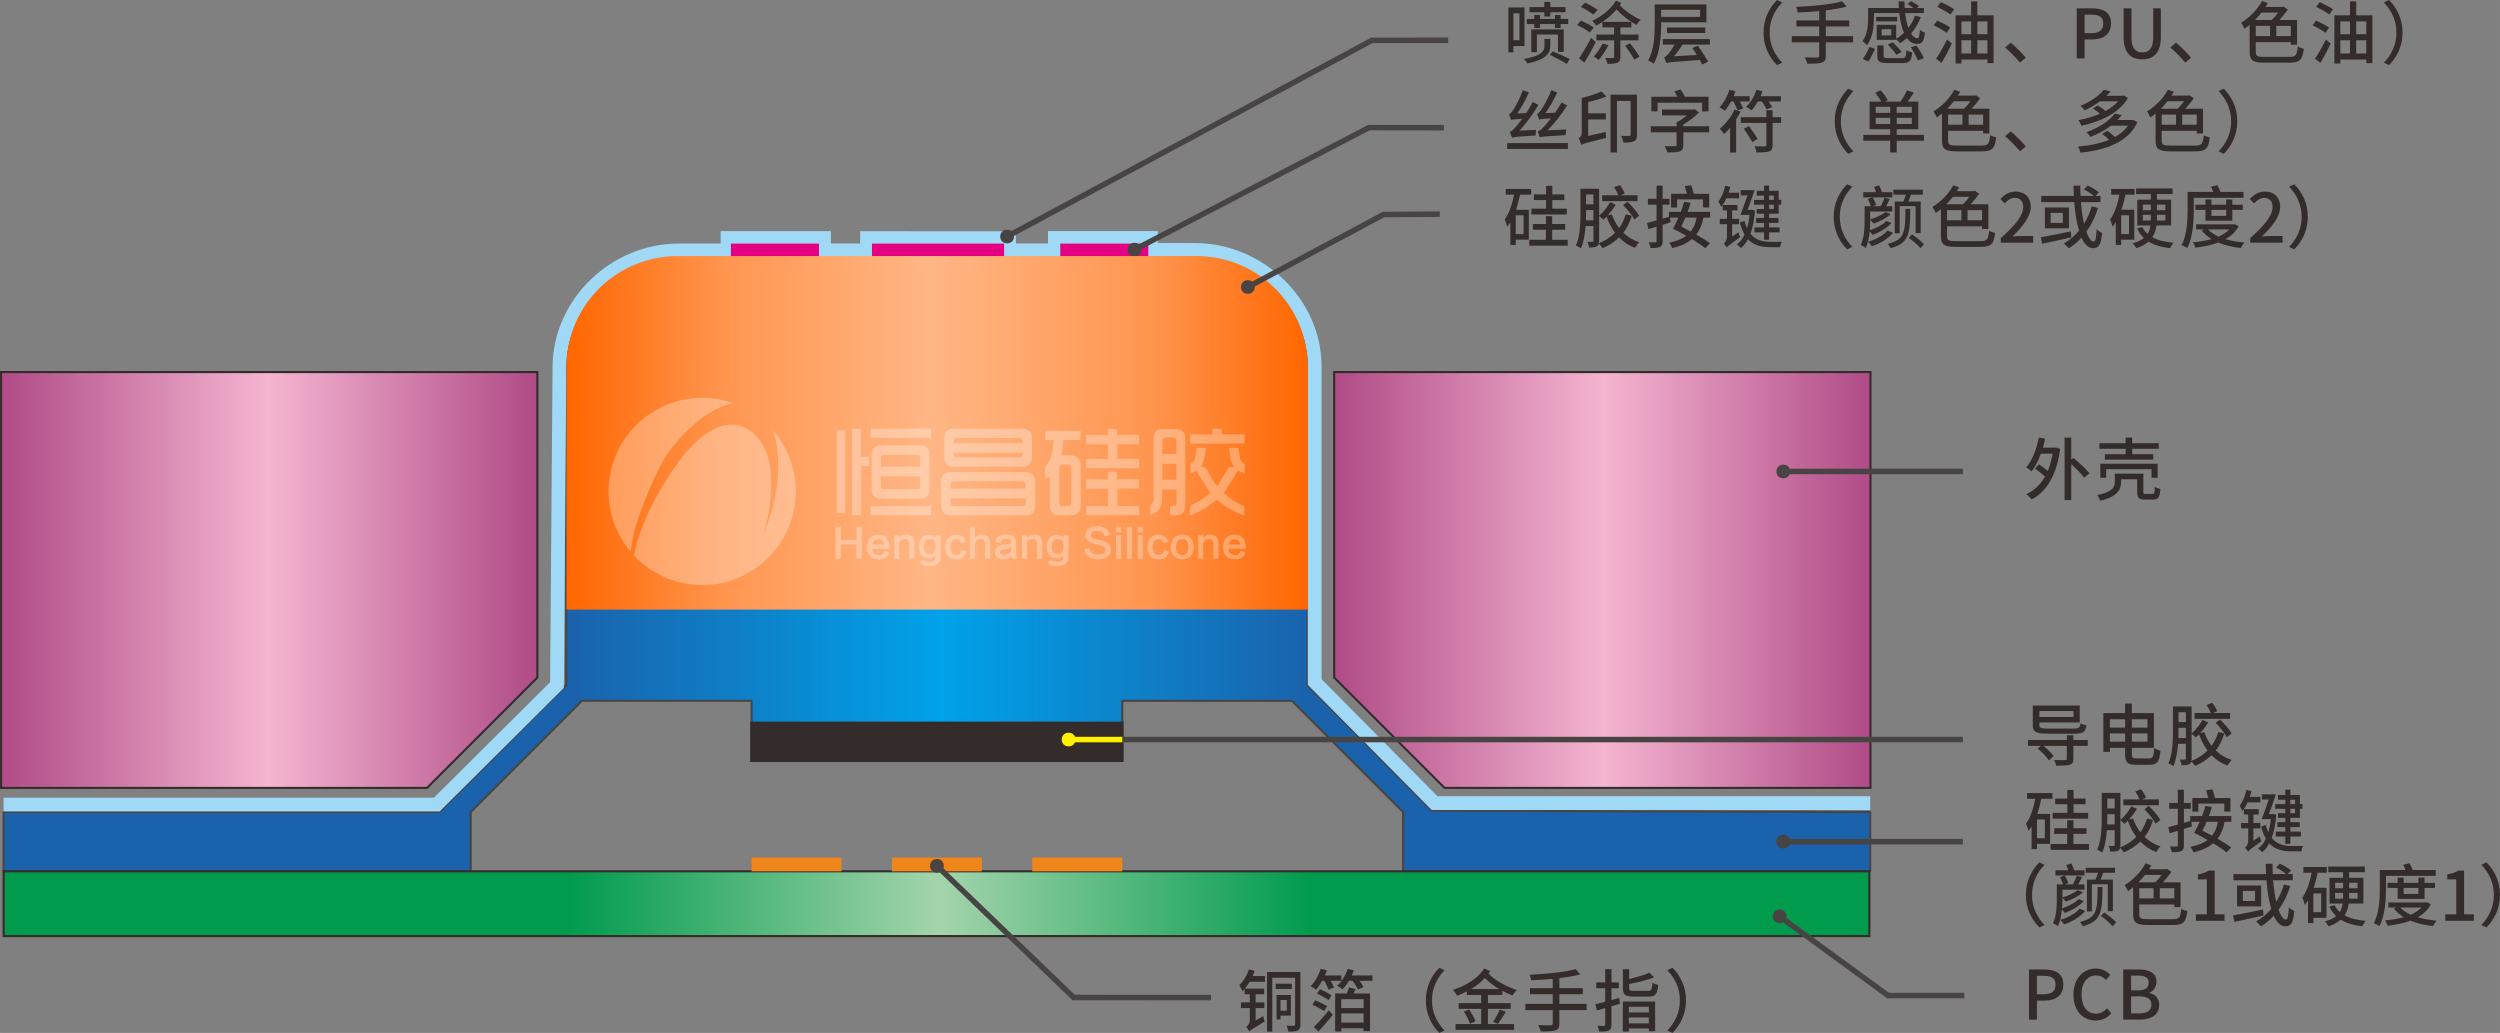 <?xml version="1.0" encoding="UTF-8"?>
<svg xmlns="http://www.w3.org/2000/svg" xmlns:xlink="http://www.w3.org/1999/xlink" xmlns:xodm="http://www.corel.com/coreldraw/odm/2003" xml:space="preserve" width="90.602mm" height="37.434mm" version="1.1" style="shape-rendering:geometricPrecision; text-rendering:geometricPrecision; image-rendering:optimizeQuality; fill-rule:evenodd; clip-rule:evenodd" viewBox="0 0 8262.81 3413.97">
 <rect x="0" y="0" width="8262.81" height="3413.97" fill="#808080" stroke="none"/>
 <defs>
  <style type="text/css">
   
    .str2 {stroke:#F08519;stroke-width:45.6;stroke-miterlimit:22.926}
    .str4 {stroke:#E40082;stroke-width:45.6;stroke-miterlimit:22.926}
    .str3 {stroke:#A0D9F6;stroke-width:45.6;stroke-miterlimit:22.926}
    .str6 {stroke:#474443;stroke-width:18.24;stroke-miterlimit:22.926}
    .str7 {stroke:#FFF000;stroke-width:18.24;stroke-miterlimit:22.926}
    .str5 {stroke:#332C2B;stroke-width:9.12;stroke-miterlimit:22.926}
    .str1 {stroke:#332C2B;stroke-width:6.95;stroke-miterlimit:22.926}
    .str0 {stroke:#474443;stroke-width:6.95;stroke-linejoin:bevel;stroke-miterlimit:22.926}
    .fil2 {fill:none}
    .fil4 {fill:#474443}
    .fil3 {fill:#332C2B}
    .fil7 {fill:#FFF000}
    .fil8 {fill:#332C2B;fill-rule:nonzero}
    .fil11 {fill:#FEFEFE;fill-opacity:0.302}
    .fil10 {fill:#FEFEFE;fill-rule:nonzero;fill-opacity:0.302}
    .fil9 {fill:url(#id0)}
    .fil1 {fill:url(#id1)}
    .fil0 {fill:url(#id2)}
    .fil6 {fill:url(#id3)}
    .fil5 {fill:url(#id4)}
   
  </style>
  <linearGradient id="id0" gradientUnits="userSpaceOnUse" x1="1872.05" y1="1430.54" x2="4322.58" y2="1430.54">
   <stop offset="0" style="stop-opacity:1; stop-color:#FF6600"></stop>
   <stop offset="0.212" style="stop-opacity:1; stop-color:#FF954F"></stop>
   <stop offset="0.49" style="stop-opacity:1; stop-color:#FFB685"></stop>
   <stop offset="0.788" style="stop-opacity:1; stop-color:#FF954F"></stop>
   <stop offset="1" style="stop-opacity:1; stop-color:#FF6600"></stop>
  </linearGradient>
  <linearGradient id="id1" gradientUnits="userSpaceOnUse" x1="11.9" y1="2986.84" x2="6178.56" y2="2986.84">
   <stop offset="0" style="stop-opacity:1; stop-color:#009B4C"></stop>
   <stop offset="0.302" style="stop-opacity:1; stop-color:#009B4C"></stop>
   <stop offset="0.502" style="stop-opacity:1; stop-color:#A4D4AC"></stop>
   <stop offset="0.702" style="stop-opacity:1; stop-color:#009B4C"></stop>
   <stop offset="1" style="stop-opacity:1; stop-color:#009B4C"></stop>
  </linearGradient>
  <linearGradient id="id2" gradientUnits="userSpaceOnUse" x1="11.9" y1="1862.84" x2="6181.27" y2="1862.84">
   <stop offset="0" style="stop-opacity:1; stop-color:#1A62AB"></stop>
   <stop offset="0.302" style="stop-opacity:1; stop-color:#1A62AB"></stop>
   <stop offset="0.502" style="stop-opacity:1; stop-color:#00A2E9"></stop>
   <stop offset="0.702" style="stop-opacity:1; stop-color:#1A62AB"></stop>
   <stop offset="1" style="stop-opacity:1; stop-color:#1A62AB"></stop>
  </linearGradient>
  <linearGradient id="id3" gradientUnits="userSpaceOnUse" x1="1776.06" y1="1916.9" x2="3.48" y2="1916.9">
   <stop offset="0" style="stop-opacity:1; stop-color:#B04B87"></stop>
   <stop offset="0.502" style="stop-opacity:1; stop-color:#F4B5D0"></stop>
   <stop offset="1" style="stop-opacity:1; stop-color:#B04B87"></stop>
  </linearGradient>
  <linearGradient id="id4" gradientUnits="userSpaceOnUse" xlink:href="#id3" x1="4409.64" y1="1916.9" x2="6182.22" y2="1916.9">
  </linearGradient>
 </defs>
 <g id="图层_x0020_1">
  <path class="fil0 str0" d="M1923.31 2316.19l560.65 0 0.22 73.29 1225.04 0.23 0 -73.52 560.65 0 367.58 367.58 0 196.04 1543.83 0 0 -196.04 -1448.96 -4.54 -410.47 -415.02 0 -1050.76c-0.05,-97.42 -38.81,-191.3 -107.76,-260.14 -68.93,-68.86 -162.39,-107.5 -259.82,-107.43l-1715.36 0c-97.43,0.05 -191.3,38.82 -260.15,107.76 -68.85,68.93 -107.49,162.4 -107.43,259.82l0 1050.76 -419.56 419.56 -1439.87 0 0 196.04 1543.83 0 0 -196.04 367.58 -367.58z"></path>
  <rect class="fil1 str1" x="11.9" y="2879.8" width="6166.66" height="214.08"></rect>
  <g id="_2917623155280">
   <line class="fil2 str2" x1="2483.97" y1="2857.16" x2="2781.38" y2="2857.16"></line>
   <line class="fil2 str2" x1="3411.81" y1="2857.16" x2="3709.22" y2="2857.16"></line>
   <line class="fil2 str2" x1="2947.88" y1="2857.16" x2="3245.29" y2="2857.16"></line>
  </g>
  <path class="fil2 str3" d="M6181.28 2654.39l-1439.87 0 -396.2 -400.25 0 -1042.28c0,-211.13 -184.54,-385.69 -395.69,-385.69l-145.78 -0.49 -0.05 -39.22 -317.15 0.12 -0.1 40.81 -151.13 -0.2 -0.32 -39.98 -469.35 -0.18 -0.01 40.43 -142.22 -0.2 -0.01 -40.57 -318.78 0.08 0.04 40.92 -160.81 0.07c-211.15,0 -393.14,172.98 -394.78,384.11l-8.17 1052.35 -397.3 395.06 -1431.7 0"></path>
  <line class="fil2 str4" x1="2881.92" y1="827.94" x2="3318.7" y2="827.94"></line>
  <line class="fil2 str4" x1="3504.36" y1="827.94" x2="3795.2" y2="827.94"></line>
  <line class="fil2 str4" x1="2415.61" y1="827.94" x2="2706.87" y2="827.94"></line>
  <polygon class="fil3 str5" points="2483.97,2389.7 3709.22,2389.7 3709.22,2514.08 2483.97,2514.08 "></polygon>
  <g id="_2917623167376">
   <polyline class="fil2 str6" points="3328.58,781.72 4534.15,133.48 4786.3,133.12 "></polyline>
   <circle class="fil4 str6" cx="3328.58" cy="781.72" r="13.68"></circle>
  </g>
  <g id="_2917623166848">
   <polyline class="fil2 str6" points="3749.73,825.13 4524.53,421.71 4772.27,422.05 "></polyline>
   <circle class="fil4 str6" cx="3749.73" cy="825.13" r="13.68"></circle>
  </g>
  <polygon class="fil5 str1" points="6182.23,2604.09 4774.43,2604.09 4409.64,2239.3 4409.64,1229.69 6182.23,1229.69 "></polygon>
  <polygon class="fil6 str1" points="3.47,2604.09 1411.28,2604.09 1776.06,2239.3 1776.06,1229.69 3.47,1229.69 "></polygon>
  <line class="fil2 str6" x1="5893.96" y1="1558.2" x2="6487.54" y2="1558.2"></line>
  <circle class="fil4 str6" cx="5893.96" cy="1558.2" r="13.68"></circle>
  <g id="_2917623171216">
   <line class="fil2 str6" x1="5893.96" y1="2781.79" x2="6487.54" y2="2781.79"></line>
   <circle class="fil4 str6" cx="5893.96" cy="2781.79" r="13.68"></circle>
  </g>
  <line class="fil2 str6" x1="3709.22" y1="2444.35" x2="6487.54" y2="2444.35"></line>
  <circle class="fil7 str7" cx="3531.92" cy="2444.35" r="13.68"></circle>
  <g id="_2917623173712">
   <polyline class="fil2 str6" points="3096.59,2861.72 3548.61,3296.93 4002.64,3297.12 "></polyline>
   <circle class="fil4 str6" cx="3096.59" cy="2861.72" r="13.68"></circle>
  </g>
  <line class="fil2 str7" x1="3531.92" y1="2444.35" x2="3709.22" y2="2444.35"></line>
  <path class="fil8" d="M5104.19 54.72l19.82 0 0 -14.19 50.22 0 0 -17.11 -50.22 0 0 -17.35 -19.82 0 0 17.35 -48.87 0 0 17.11 48.87 0 0 14.19zm-33.33 37.84l19.14 0 0 -13.06 49.32 0 0 13.06 18.91 0 0 -13.06 25 0 0 -16.9 -25 0 0 -13.06 -18.91 0 0 13.06 -49.32 0 0 -13.06 -19.14 0 0 13.06 -24.55 0 0 16.9 24.55 0 0 13.06zm97.51 78.82l0 -74.32 -107.2 0 0 75.21 18.47 0 0 -58.1 69.59 0 0 57.21 19.13 0zm-146.38 -127.24l0 88.73 -20.04 0 0 -88.73 20.04 0zm16.67 108.1l0 -127.47 -53.15 0 0 148.19 16.44 0 0 -20.72 36.71 0zm85.13 -23.88l-19.14 0 0 24.32c0,14.41 -7.88,31.98 -68.24,42.34 4.28,3.6 9.46,10.35 11.71,14.64 64.4,-13.29 75.67,-35.59 75.67,-56.53l0 -24.77zm-1.58 52.7c13.52,6.07 44.14,22.29 56.53,30.18l9.47 -16.22c-9.01,-4.73 -44.82,-20.95 -56.08,-25.23l-9.91 11.26zm158.32 -147.96c-9.24,-7.66 -27.93,-18.02 -41.67,-24.32l-13.73 13.96c14.19,6.98 32.2,18.24 40.77,25.67l14.64 -15.31zm-13.06 57.65c-9.69,-6.98 -28.15,-16.66 -42.34,-22.75l-12.38 14.87c14.19,6.53 32.66,17.34 41.44,24.32l13.29 -16.44zm-8.78 34.45c-12.39,24.32 -28.61,51.57 -39.86,67.57l17.56 14.18c12.61,-20.04 26.79,-45.49 37.83,-67.79l-15.53 -13.96zm38.29 18.47c-7.43,14.64 -18.7,31.53 -29.28,43.02 4.73,2.48 12.61,8.34 16.44,11.48 10.36,-12.16 22.97,-31.76 31.98,-48.65l-19.14 -5.85zm73.86 7.43c11.26,14.19 24.32,34.01 30.63,46.16l17.11 -9.9c-6.07,-11.71 -19.59,-30.41 -31.53,-44.37l-16.22 8.11zm-29.72 -148.86c-16.67,27.71 -47.97,52.7 -78.82,66.67 4.51,4.28 10.36,10.81 13.06,15.76 6.98,-3.6 13.96,-7.65 20.72,-11.93l0 17.79 38.73 0 0 23.64 -58.55 0 0 19.14 58.55 0 0 54.5c0,2.93 -0.9,3.83 -4.28,4.06 -2.93,0 -13.52,0 -24.77,-0.46 2.7,5.41 6.07,13.96 6.98,19.6 15.77,0 26.35,-0.46 33.33,-3.83 7.2,-3.16 9.46,-8.78 9.46,-19.14l0 -54.73 59.68 0 0 -19.14 -59.68 0 0 -23.64 36.26 0 0 -18.25 -95.49 0c17.35,-11.48 33.33,-25.44 46.62,-40.98 23.42,24.77 45.27,39.64 66.21,51.34 2.93,-5.85 8.56,-12.83 13.96,-16.89 -22.07,-10.13 -46.16,-24.09 -69.58,-48.42 1.8,-2.7 3.6,-5.18 5.18,-7.66l-17.56 -7.43zm277.9 30.18l0 23.43 -128.82 0 0 -23.43 128.82 0zm20.94 41.21l0 -59 -170.92 0 0 65.54c0,35.13 -1.58,84.9 -21.85,119.58 5.18,2.02 14.87,7.43 18.7,10.59 21.17,-36.49 24.32,-92.34 24.32,-130.4l0 -6.31 149.76 0zm-3.83 35.36l0 -18.24 -126.57 0 0 18.24 126.57 0zm15.32 38.51l0 -18.47 -155.62 0 0 18.47 38.96 0c-8.34,15.09 -18.24,28.15 -22.07,32.2 -4.51,5.41 -8.78,9.01 -12.61,9.91 2.71,5.41 6.08,14.87 7.43,18.91 7.66,-2.7 18.91,-3.83 110.35,-10.36 3.38,5.64 6.08,10.82 8.11,15.09l19.6 -9.46c-7.21,-13.29 -22.07,-36.03 -33.78,-52.92l-18.47 7.65c4.72,6.99 9.68,15.09 14.86,23.2l-76.11 4.28c10.13,-11.04 20.26,-24.78 28.83,-38.51l90.53 0zm221.82 67.79l17.12 -8.11c-24.55,-25.67 -41.44,-58.1 -41.44,-99.54 0,-41.43 16.89,-73.86 41.44,-99.53l-17.12 -8.11c-25.67,25.89 -44.59,61.92 -44.59,107.64 0,45.72 18.91,81.75 44.59,107.65zm251.55 -95.94l-90.31 0 0 -31.97 77.46 0 0 -20.05 -77.46 0 0 -33.11c25.67,-3.16 49.54,-6.98 69.14,-12.61l-15.54 -17.12c-35.13,10.14 -98.64,16 -151.79,18.47 2.02,4.51 4.73,13.07 4.95,18.25 22.75,-0.9 47.3,-2.48 71.39,-4.51l0 30.62 -75.21 0 0 20.05 75.21 0 0 31.97 -90.53 0 0 20.5 90.53 0 0 43.91c0,4.72 -1.8,6.3 -6.75,6.3 -5.18,0.23 -23.2,0.23 -41.21,-0.45 3.37,5.63 7.42,15.08 8.78,20.72 23.19,0.22 38.5,-0.23 47.74,-3.6 9.46,-3.16 13.29,-9.01 13.29,-22.75l0 -44.14 90.31 0 0 -20.5zm51.12 83.78c7.43,-11.49 15.31,-29.06 21.18,-41.67l-18.25 -6.76c-5.18,12.61 -13.96,29.5 -22.29,40.54l19.36 7.89zm94.59 -147.29l-69.59 0 0 14.64 69.59 0 0 -14.64zm-19.82 61.25l-31.31 0 0 -20.49 31.31 0 0 20.49zm16.43 12.84c4.29,3.37 10.36,9.69 13.07,12.84 7.65,-4.96 15.08,-10.82 22.29,-17.12 8.78,12.61 20.05,19.59 33.78,19.59 16.44,0 22.75,-8.11 25.68,-37.83 -5.18,-1.36 -12.17,-4.96 -16.44,-8.78 -1.13,19.82 -3.16,27.7 -8.34,27.7 -7.65,0 -14.64,-5.41 -20.94,-15.31 13.29,-15.54 24.32,-33.78 32.2,-54.5l-18.91 -4.73c-5.18,14.87 -12.84,28.38 -22.07,40.31 -4.73,-13.06 -8.56,-29.95 -10.82,-48.86l62.16 0 0 -16.89 -23.65 0 6.98 -5.64c-5.63,-5.4 -16.89,-12.38 -25.89,-16.89l-12.17 9.01c6.53,3.83 13.96,8.78 19.82,13.52l-28.6 0c-0.45,-6.99 -0.67,-14.42 -0.67,-21.85l-19.59 0c0.22,7.43 0.45,14.87 0.89,21.85l-101.57 0 0 33.32c0,22.53 -2.24,53.83 -18.69,77.03 4.28,2.02 12.38,9.01 15.31,12.61 18.91,-25.23 22.52,-63.06 22.52,-89.41l0 -16.66 84 0c2.71,25.44 7.89,47.97 15.31,65.31 -7.65,7.43 -16.21,13.96 -25.67,19.37l0 -45.95 -64.4 0 0 49.78 64.4 0 0 -1.81zm-27.7 17.56c10.13,10.13 22.75,24.32 28.37,33.56l17.57 -9.24c-6.08,-8.78 -19.6,-22.52 -29.5,-32.2l-16.44 7.88zm2.48 44.6c-13.74,0 -16.22,-1.13 -16.22,-7.21l0 -34.9 -20.95 0 0 35.36c0,18.24 7.43,23.19 35.59,23.19l47.07 0c23.87,0 30.18,-6.76 32.88,-35.58 -5.85,-1.13 -14.64,-3.83 -19.37,-6.99 -1.35,22.75 -2.93,26.13 -14.86,26.13l-44.14 0zm73.64 -35.81c9,13.52 19.14,31.98 23.19,43.24l20.05 -6.98c-4.95,-11.48 -15.54,-29.06 -24.55,-42.12l-18.69 5.85zm130.16 -65.31c-9.9,-6.99 -29.49,-16.89 -43.01,-22.97l-11.26 15.54c13.96,6.99 33.11,17.79 42.56,24.77l11.71 -17.34zm-28.6 116.65c11.49,-18.91 24.1,-42.56 34.01,-63.5l-15.76 -13.29c-11.49,22.75 -25.9,48.19 -36.26,63.28l18.01 13.51zm-14.18 -185.12c14.41,6.98 34,18.24 43.47,25.44l12.16 -17.11c-9.69,-7.21 -29.5,-17.57 -43.69,-23.88l-11.93 15.54zm132.42 154.26l0 -43.68 33.32 0 0 43.68 -33.32 0zm-52.48 -43.68l31.98 0 0 43.68 -31.98 0 0 -43.68zm31.98 -62.39l0 42.34 -31.98 0 0 -42.34 31.98 0zm53.82 0l0 42.34 -33.32 0 0 -42.34 33.32 0zm-33.32 -20.04l0 -45.95 -20.49 0 0 45.95 -51.57 0 0 159.44 19.59 0 0 -13.29 85.8 0 0 11.94 20.27 0 0 -158.09 -53.6 0zm160.12 140.07c-12.84,-15.54 -33.78,-36.71 -49.77,-49.77l-18.47 16.22c15.76,13.29 34.9,32.43 49.09,49.77l19.14 -16.22zm546.13 0c-12.84,-15.54 -33.78,-36.71 -49.77,-49.77l-18.47 16.22c15.76,13.29 34.9,32.43 49.09,49.77l19.14 -16.22zm287.81 -149.08c-6.08,8.55 -13.74,17.56 -21.18,24.55l-55.39 0c7.88,-7.66 15.08,-16 21.61,-24.55l54.96 0zm41.89 77.47l-47.97 0 0 -33.56 47.97 0 0 33.56zm-115.76 -33.56l47.3 0 0 33.56 -47.3 0 0 -33.56zm28.83 102.47c-24.55,0 -28.83,-2.93 -28.83,-16.44l0 -32.43 115.76 0 0 8.79 20.72 0 0 -81.75 -58.56 0c10.36,-10.82 20.27,-23.2 28.15,-34.68l-13.73 -9.69 -4.29 1.12 -55.85 0c2.71,-4.28 5.41,-8.33 7.66,-12.61l-19.14 -6.98c-15.31,29.05 -42.34,55.62 -69.14,71.84 3.37,4.73 9.23,15.32 11.25,19.82 5.64,-3.82 11.26,-8.11 16.9,-12.83l0 89.4c0,28.61 11.71,35.59 49.77,35.59l81.98 0c35.35,0 43.01,-10.36 47.29,-46.16 -5.63,-1.13 -14.64,-4.06 -19.82,-7.43 -2.7,28.6 -6.3,34.45 -27.93,34.45l-82.2 0zm213.49 -97.06c-9.9,-6.99 -29.49,-16.89 -43.01,-22.97l-11.26 15.54c13.96,6.99 33.11,17.79 42.56,24.77l11.71 -17.34zm-28.6 116.65c11.49,-18.91 24.1,-42.56 34.01,-63.5l-15.76 -13.29c-11.49,22.75 -25.9,48.19 -36.26,63.28l18.01 13.51zm-14.18 -185.12c14.41,6.98 34,18.24 43.47,25.44l12.16 -17.11c-9.69,-7.21 -29.5,-17.57 -43.69,-23.88l-11.93 15.54zm132.42 154.26l0 -43.68 33.32 0 0 43.68 -33.32 0zm-52.48 -43.68l31.98 0 0 43.68 -31.98 0 0 -43.68zm31.98 -62.39l0 42.34 -31.98 0 0 -42.34 31.98 0zm53.82 0l0 42.34 -33.32 0 0 -42.34 33.32 0zm-33.32 -20.04l0 -45.95 -20.49 0 0 45.95 -51.57 0 0 159.44 19.59 0 0 -13.29 85.8 0 0 11.94 20.27 0 0 -158.09 -53.6 0zm108.54 -50.67l-17.12 8.11c24.55,25.67 41.44,58.1 41.44,99.53 0,41.44 -16.89,73.87 -41.44,99.54l17.12 8.11c25.67,-25.9 44.59,-61.93 44.59,-107.65 0,-45.72 -18.91,-81.75 -44.59,-107.64zm-1032.34 193.22l26.13 0 0 -62.84 25 0c36.03,0 62.38,-16.66 62.38,-52.92 0,-37.38 -26.35,-50 -63.28,-50l-50.22 0 0 165.75zm26.13 -83.78l0 -61.03 21.61 0c26.36,0 40.09,7.2 40.09,29.05 0,21.85 -12.61,31.98 -39.19,31.98l-22.52 0zm190.52 86.7c36.71,0 61.48,-20.05 61.48,-74.09l0 -94.59 -25.23 0 0 96.39c0,37.38 -15.31,49.55 -36.25,49.55 -20.72,0 -35.59,-12.17 -35.59,-49.55l0 -96.39 -26.12 0 0 94.59c0,54.04 25,74.09 61.71,74.09z"></path>
  <path class="fil8" d="M5115 430.73c22.75,-22.97 45.72,-52.1 64.63,-82.32l-18.47 -9.91c-6.53,11.71 -13.96,23.43 -21.61,34.24l-31.76 1.12c13.96,-19.36 28.15,-43.91 38.96,-68.24l-19.37 -7.66c-10.36,27.71 -27.93,57.21 -33.33,64.64 -5.4,7.65 -9.68,12.83 -14.18,14.22 2.47,4.96 5.63,14.72 6.76,18.77 3.82,-1.58 10.13,-2.7 39.41,-4.51 -10.13,13.07 -18.7,23.2 -23.19,27.48 -8.79,9.24 -15.09,15.09 -20.72,16.22 2.47,5.41 5.63,15.31 6.76,19.14 6.3,-2.25 16.21,-3.37 86.03,-7.43 0,-4.28 0.67,-12.83 1.57,-18.47l-61.48 2.71zm-92.79 1.12c22.07,-23.88 44.14,-54.13 62.38,-85.02l-18.91 -9.9c-6.3,12.6 -13.73,25.44 -21.62,36.93l-29.27 1.13c13.96,-19.82 27.93,-45.04 38.51,-69.59l-20.05 -7.43c-9.69,27.93 -26.58,58.11 -31.97,65.54 -5.18,7.89 -9.47,13.07 -13.96,14.46 2.47,5.18 5.63,14.71 6.75,18.77 3.83,-1.58 9.69,-2.71 37.39,-4.28 -9.24,12.6 -17.35,22.29 -21.4,26.57 -8.11,9.47 -13.96,15.54 -19.82,16.9 2.47,5.4 5.85,15.31 6.98,19.14 5.85,-2.25 14.87,-3.38 78.38,-7.43 -0.23,-4.29 0.45,-12.84 1.35,-18.47l-54.73 2.7zm-40.77 40.98l0 19.37 200.66 0 0 -19.37 -200.66 0zm311.46 -170.48c-15.54,7.66 -41.89,15.77 -65.09,21.4l0 117.78c0,8.55 -5.63,13.06 -10.35,15.08 3.6,5.64 7.42,16.89 8.78,22.07 6.3,-3.6 15.99,-6.53 82.2,-22.96 -0.67,-4.51 -1.35,-13.29 -1.13,-19.6l-58.1 13.06 0 -54.27 58.56 0 0 -20.26 -58.56 0 0 -37.61c20.72,-4.73 42.79,-10.81 60.14,-18.02l-16.44 -16.66zm117.56 10.59l-87.38 0 0 190.97 21.17 0 0 -170.26 45.27 0 0 111.03c0,3.37 -1.13,4.5 -4.51,4.5 -3.38,0.23 -15.09,0.23 -27.25,-0.22 3.37,5.85 6.98,16.22 8.11,22.3 15.76,0 27.25,-0.46 34.9,-4.51 7.66,-3.38 9.69,-10.59 9.69,-21.62l0 -132.19zm68.02 26.58l147.06 0 0 28.37 21.4 0 0 -48.2 -78.15 0c-3.16,-7.42 -8.78,-16.66 -14.41,-24.09l-20.5 6.53c3.61,5.18 7.21,11.71 10.14,17.56l-86.03 0 0 48.2 20.49 0 0 -28.37zm170.48 77.92l-85.35 0 0 -6.08c19.14,-11.04 38.06,-25.67 51.8,-39.64l-14.19 -10.82 -4.73 1.13 -103.15 0 0 19.37 81.98 0c-10.13,8.55 -22.52,17.34 -34.01,22.96l0 13.07 -85.35 0 0 20.04 85.35 0 0 41.44c0,3.16 -1.35,4.28 -5.4,4.28 -4.29,0.23 -19.82,0.23 -34.01,-0.22 3.37,5.4 7.65,14.86 9.01,20.94 18.47,0 31.53,-0.23 40.54,-3.6 9.23,-3.16 12.16,-9.01 12.16,-20.72l0 -42.12 85.35 0 0 -20.04zm174.08 -81.98c6.08,8.78 12.84,19.37 16.22,26.13l18.24 -7.66c-2.93,-4.73 -7.42,-11.94 -12.16,-18.47l40.77 0 0 -17.56 -67.11 0c2.02,-5.41 4.28,-11.04 6.08,-16.66l-20.05 -4.51c-6.76,21.84 -18.92,43.01 -34.01,56.07 5.18,2.93 13.73,8.56 17.79,11.94 7.43,-7.88 14.87,-18.01 21.17,-29.27l13.06 0zm-93.68 0c4.95,9.91 11.04,22.07 13.96,29.27l18.46 -6.3c-2.7,-6.08 -7.2,-14.87 -11.71,-22.97l32.89 0 0 -17.56 -52.92 0c2.25,-5.41 4.28,-10.81 6.07,-16.22l-20.04 -4.95c-6.76,21.84 -18.92,43.91 -32.89,57.87 5.18,2.7 13.74,8.34 17.79,11.71 6.99,-8.34 13.96,-18.91 20.49,-30.85l7.89 0zm3.82 26.58c-11.25,24.09 -30.18,47.97 -48.86,63.51 4.28,4.05 11.04,13.29 13.96,17.56 6.53,-5.85 13.51,-12.84 19.82,-20.49l0 81.52 20.05 0 0 -109.23c5.63,-8.55 10.58,-17.34 14.86,-26.12l-19.82 -6.76zm30.63 63.73c9.46,13.96 21.84,32.89 27.93,43.92l17.34 -10.59c-6.08,-10.81 -18.91,-29.06 -28.37,-42.33l-16.89 9zm122.96 -38.5l-28.15 0 0 -22.97 -20.49 0 0 22.97 -84.68 0 0 19.14 84.68 0 0 72.51c0,3.83 -1.13,4.95 -5.64,4.95 -4.05,0.23 -18.91,0.23 -33.78,-0.22 2.93,5.63 6.08,14.41 6.99,20.26 19.82,0 33.55,-0.45 41.89,-3.6 8.34,-2.93 11.04,-8.78 11.04,-20.95l0 -72.96 28.15 0 0 -19.14zm221.82 121.16l17.12 -8.11c-24.55,-25.67 -41.44,-58.1 -41.44,-99.54 0,-41.43 16.89,-73.86 41.44,-99.53l-17.12 -8.11c-25.67,25.89 -44.59,61.92 -44.59,107.64 0,45.72 18.91,81.75 44.59,107.65zm90.98 -98.64l0 -20.26 47.74 0 0 20.26 -47.74 0zm0 -56.75l47.74 0 0 20.05 -47.74 0 0 -20.05zm119.36 20.05l-50 0 0 -20.05 50 0 0 20.05zm0 36.71l-50 0 0 -20.26 50 0 0 20.26zm40.09 36.03l-90.09 0 0 -18.7 71.39 0 0 -91.21 -35.13 0c6.75,-9 13.96,-19.82 20.49,-29.95l-22.97 -7.2c-4.95,11.26 -13.52,26.35 -21.17,37.15l-52.03 0 9.91 -4.95c-4.51,-9.01 -14.87,-22.75 -23.65,-32.65l-18.01 8.55c7.43,8.55 15.54,20.26 20.26,29.05l-38.96 0 0 91.21 68.24 0 0 18.7 -88.73 0 0 19.37 88.73 0 0 38.73 21.62 0 0 -38.73 90.09 0 0 -19.37zm153.59 -111.03c-6.08,8.55 -13.74,17.56 -21.18,24.55l-55.39 0c7.88,-7.66 15.08,-16 21.61,-24.55l54.96 0zm41.89 77.47l-47.97 0 0 -33.56 47.97 0 0 33.56zm-115.76 -33.56l47.3 0 0 33.56 -47.3 0 0 -33.56zm28.83 102.47c-24.55,0 -28.83,-2.93 -28.83,-16.44l0 -32.43 115.76 0 0 8.79 20.72 0 0 -81.75 -58.56 0c10.36,-10.82 20.27,-23.2 28.15,-34.68l-13.73 -9.69 -4.29 1.12 -55.85 0c2.71,-4.28 5.41,-8.33 7.66,-12.61l-19.14 -6.98c-15.31,29.05 -42.34,55.62 -69.14,71.84 3.37,4.73 9.23,15.32 11.25,19.82 5.64,-3.82 11.26,-8.11 16.9,-12.83l0 89.4c0,28.61 11.71,35.59 49.77,35.59l81.98 0c35.35,0 43.01,-10.36 47.29,-46.16 -5.63,-1.13 -14.64,-4.06 -19.82,-7.43 -2.7,28.6 -6.3,34.45 -27.93,34.45l-82.2 0zm227.91 2.7c-12.84,-15.54 -33.78,-36.71 -49.77,-49.77l-18.47 16.22c15.76,13.29 34.9,32.43 49.09,49.77l19.14 -16.22zm323.85 -168.45l-3.6 1.13 -53.83 0c5.18,-4.73 9.9,-9.46 13.96,-14.42l-22.75 -5.18c-14.42,18.25 -41.44,38.51 -77.25,52.92 4.72,3.38 11.04,10.14 14.18,15.09 19.14,-9.01 35.81,-19.14 50.22,-29.95l60.36 0c-10.81,12.16 -25.23,22.75 -41.44,31.75 -7.65,-6.3 -17.56,-13.28 -25.89,-18.46l-15.54 10.13c7.65,5.18 15.99,11.48 22.75,17.56 -22.3,9.9 -47.07,16.89 -71.17,20.94 3.61,4.51 7.89,13.29 9.91,18.47 60.58,-12.16 125.22,-40.98 153.82,-91.65l-13.73 -8.34zm30.85 80.4l-3.6 0.9 -48.2 0c5.18,-5.18 9.69,-10.36 14.19,-15.99l-22.97 -5.18c-16.66,22.07 -48.19,45.49 -93.69,61.03 4.51,3.6 10.36,11.04 13.07,16.22 27.02,-10.59 49.54,-23.2 67.78,-37.39l56.53 0c-10.59,15.32 -25.23,27.48 -42.56,37.39 -7.89,-7.21 -17.57,-14.65 -25.68,-20.5l-17.11 10.36c7.43,5.41 16.22,12.61 23.19,19.37 -30.18,12.61 -65.76,19.37 -103.15,22.52 3.38,4.96 6.99,14.19 8.34,20.27 81.98,-8.78 156.97,-33.78 188.27,-100.67l-14.41 -8.34zm168.45 -61.03c-6.08,8.55 -13.74,17.56 -21.18,24.55l-55.39 0c7.88,-7.66 15.08,-16 21.61,-24.55l54.96 0zm41.89 77.47l-47.97 0 0 -33.56 47.97 0 0 33.56zm-115.76 -33.56l47.3 0 0 33.56 -47.3 0 0 -33.56zm28.83 102.47c-24.55,0 -28.83,-2.93 -28.83,-16.44l0 -32.43 115.76 0 0 8.79 20.72 0 0 -81.75 -58.56 0c10.36,-10.82 20.27,-23.2 28.15,-34.68l-13.73 -9.69 -4.29 1.12 -55.85 0c2.71,-4.28 5.41,-8.33 7.66,-12.61l-19.14 -6.98c-15.31,29.05 -42.34,55.62 -69.14,71.84 3.37,4.73 9.23,15.32 11.25,19.82 5.64,-3.82 11.26,-8.11 16.9,-12.83l0 89.4c0,28.61 11.71,35.59 49.77,35.59l81.98 0c35.35,0 43.01,-10.36 47.29,-46.16 -5.63,-1.13 -14.64,-4.06 -19.82,-7.43 -2.7,28.6 -6.3,34.45 -27.93,34.45l-82.2 0zm176.33 -188.04l-17.12 8.11c24.55,25.67 41.44,58.1 41.44,99.53 0,41.44 -16.89,73.87 -41.44,99.54l17.12 8.11c25.67,-25.9 44.59,-61.93 44.59,-107.65 0,-45.72 -18.91,-81.75 -44.59,-107.64z"></path>
  <path class="fil8" d="M6706.07 3370.05l26.13 0 0 -62.84 25 0c36.03,0 62.38,-16.66 62.38,-52.92 0,-37.38 -26.35,-50 -63.28,-50l-50.22 0 0 165.75zm26.13 -83.78l0 -61.03 21.61 0c26.36,0 40.09,7.2 40.09,29.05 0,21.85 -12.61,31.98 -39.19,31.98l-22.52 0zm194.34 86.7c21.4,0 38.29,-8.55 51.57,-23.88l-13.96 -16.43c-9.9,10.81 -21.61,17.56 -36.71,17.56 -29.27,0 -47.74,-24.09 -47.74,-63.51 0,-38.96 19.82,-62.83 48.42,-62.83 13.52,0 23.88,6.07 32.43,14.86l14.19 -16.66c-10.13,-11.04 -26.35,-20.95 -47.07,-20.95 -41.89,0 -74.76,32.43 -74.76,86.48 0,54.27 31.97,85.35 73.63,85.35zm90.98 -2.93l55.4 0c36.71,0 63.51,-15.77 63.51,-48.65 0,-22.52 -13.74,-35.36 -32.66,-39.41l0 -1.13c14.87,-4.95 23.65,-20.05 23.65,-35.8 0,-29.95 -24.55,-40.77 -58.55,-40.77l-51.35 0 0 165.75zm26.13 -96.62l0 -48.86 22.97 0c23.42,0 35.13,6.53 35.13,23.87 0,15.54 -10.59,25 -35.8,25l-22.3 0zm0 76.12l0 -56.31 26.35 0c26.35,0 40.77,8.11 40.77,26.8 0,20.26 -14.87,29.5 -40.77,29.5l-26.35 0z"></path>
  <path class="fil9" d="M4322.58 2014.81l0 -800.97c-0.05,-97.42 -38.81,-191.3 -107.76,-260.14 -68.93,-68.86 -162.39,-107.5 -259.82,-107.43l-1715.36 0c-97.43,0.05 -191.3,38.82 -260.15,107.76 -68.85,68.93 -107.49,162.4 -107.43,259.82l0 800.97 2450.52 0z"></path>
  <path class="fil8" d="M5178.59 689.75l-47.97 0 0 -28.6 39.64 0 0 -18.7 -39.64 0 0 -28.37 -20.72 0 0 28.37 -40.08 0 0 18.7 40.08 0 0 28.6 -48.42 0 0 19.14 117.11 0 0 -19.14zm-143.01 84l-25.9 0 0 -62.16 25.9 0 0 62.16zm25.23 -130.4l0 -18.92 -84 0 0 18.92 27.25 0c-6.3,31.97 -15.99,61.93 -30.85,81.97 2.93,5.85 7.2,18.92 8.34,24.1 3.82,-4.51 6.98,-9.47 10.36,-15.09l0 75.22 17.78 0 0 -17.35 43.25 0 0 -98.86 -42.34 0c5.63,-15.99 9.69,-32.66 13.29,-50l36.94 0zm69.37 149.31l0 -33.33 43.01 0 0 -18.91 -43.01 0 0 -26.13 -20.72 0 0 26.13 -43.02 0 0 18.91 43.02 0 0 33.33 -54.96 0 0 19.37 127.02 0 0 -19.37 -51.34 0zm282.18 -147.29l-56.98 0 14.65 -5.63c-2.71,-8.11 -9.69,-19.6 -16.22,-27.93l-19.14 6.98c5.63,8.11 11.25,18.7 14.18,26.58l-53.6 0 0 19.37 117.11 0 0 -19.37zm-47.74 32.43c14.41,14.41 30.41,34.45 37.15,47.74l15.77 -12.61c-7.2,-13.06 -24.09,-32.43 -38.51,-46.16l-14.41 11.04zm-79.27 36.26c4.5,3.15 10.58,8.55 13.73,12.16 3.37,-3.16 7.2,-6.53 10.81,-10.36 7.2,20.05 16.44,37.84 28.15,53.38 -14.19,14.41 -32.2,26.12 -53.38,34.68 0.46,-2.25 0.68,-4.96 0.68,-8.11l0 -81.75zm-43.69 14.18c0.45,-8.78 0.45,-16.89 0.45,-24.77l0 -9.23 24.32 0 0 34 -24.77 0zm24.77 -85.57l0 32.65 -24.32 0 0 -32.65 24.32 0zm106.98 65.54c-4.95,16.89 -12.17,32.2 -22.07,45.49 -10.36,-13.29 -18.24,-28.6 -24.09,-45.04l-13.74 3.16c10.14,-10.82 19.37,-23.2 26.58,-35.14l-18.69 -8.55c-8.11,15.09 -21.85,33.11 -36.03,44.59l0 -88.96 -61.71 0 0 79.73c0,32.66 -0.89,76.8 -15.08,108.1 4.72,1.58 12.83,6.31 16.66,9.46 9.24,-20.49 13.29,-47.74 15.31,-73.86l25.9 0 0 48.65c0,2.47 -0.9,3.37 -3.37,3.37 -2.25,0.23 -9.24,0.23 -16.44,-0.23 2.48,4.96 4.95,13.74 5.41,18.92 12.38,0 20.26,-0.46 26.12,-3.83 3.38,-1.81 5.41,-4.73 6.31,-8.78 4.28,3.83 9.9,10.81 12.38,15.08 21.4,-9.23 39.41,-20.94 54.27,-35.58 14.64,15.08 31.98,26.79 52.7,34.45 3.15,-5.85 9.23,-14.42 14.18,-18.47 -20.72,-6.76 -38.5,-17.56 -52.69,-31.53 12.38,-15.77 21.62,-34.68 27.93,-56.08l-19.82 -4.95zm169.36 -49.1l86.03 0 0 26.58 20.26 0 0 -45.04 -50.9 0c-2.02,-8.78 -5.4,-19.82 -8.78,-28.6l-20.94 3.38c2.47,7.65 5.18,17.11 6.98,25.22l-52.25 0 0 45.27 19.6 0 0 -26.8zm64.85 60.14c-3.6,18.91 -9.68,34 -19.59,45.94 -10.59,-5.85 -21.17,-11.26 -31.3,-16.43 4.5,-9.01 9,-19.14 13.51,-29.5l37.38 0zm44.6 0l0 -18.92 -74.55 0c3.83,-10.13 7.43,-20.49 9.91,-30.18l-21.4 -3.15c-2.71,10.58 -6.53,22.07 -11.04,33.32l-38.96 0 0 16.44 -20.95 6.08 0 -46.39 22.75 0 0 -19.37 -22.75 0 0 -43.69 -20.05 0 0 43.69 -28.6 0 0 19.37 28.6 0 0 52.02c-11.71,3.37 -22.75,6.3 -31.53,8.55l4.51 20.27 27.02 -8.11 0 47.51c0,3.38 -1.35,4.29 -4.28,4.29 -2.7,0.22 -12.16,0.22 -21.61,-0.23 2.47,5.4 5.4,13.96 6.07,18.91 15.09,0.23 24.78,-0.45 31.31,-3.6 6.3,-3.16 8.55,-8.55 8.55,-19.14l0 -53.83c8.78,-2.7 17.79,-5.63 26.58,-8.55l-2.25 -15.31 27.93 0c-6.08,13.73 -12.38,26.35 -18.24,36.48 13.73,6.99 29.27,15.09 44.14,23.65 -14.19,10.81 -32.88,17.79 -56.53,22.75 3.6,4.28 8.55,13.29 9.9,18.24 27.48,-6.76 48.87,-16.22 65.09,-30.18 18.01,10.82 34.01,21.62 44.59,30.18l15.09 -16.22c-11.04,-8.55 -27.48,-18.69 -45.04,-28.83 11.26,-14.64 18.91,-32.88 23.65,-56.07l22.07 0zm210.57 -72.75l0 14.19 -15.77 0 0 -14.19 15.77 0zm0 44.37l-15.77 0 0 -14.41 15.77 0 0 14.41zm-32.43 -30.18l-33.11 0 0 15.77 33.11 0 0 14.41 -24.1 0 0 15.54 24.1 0 0 13.96 -26.13 0 0 16.44 26.13 0 0 14.87 -31.54 0 0 16.43 31.54 0 0 24.09 16.66 0 0 -24.09 34.91 0 0 -16.43 -34.91 0 0 -14.87 31.08 0 0 -16.44 -31.08 0 0 -13.96 31.76 0 0 -29.95 8.55 0 0 -15.77 -8.55 0 0 -29.95 -31.76 0 0 -17.56 -16.66 0 0 17.56 -24.1 0 0 15.76 24.1 0 0 14.19zm-82.43 -5.4l0 -18.25 -34.91 0c2.25,-6.07 4.05,-12.61 5.85,-18.91l-16.66 -4.51c-4.51,20.05 -12.61,39.64 -22.75,52.92 2.93,4.06 7.65,13.52 9.23,17.35 6.3,-7.66 12.17,-17.56 16.89,-28.6l42.34 0zm-22.97 126.57l0 -40.77 22.97 0 0 -17.79 -22.97 0 0 -27.93 17.56 0 0 -17.79 -48.87 0 0 17.79 14.19 0 0 27.93 -23.65 0 0 17.79 23.65 0 0 41.89c0,11.04 -6.53,18.7 -10.59,21.84 3.16,2.93 7.89,9.24 9.91,13.07l0 -0.68 0.23 0.68c3.37,-4.51 9,-9.01 44.14,-34.24 -2.03,-3.6 -4.73,-11.04 -6.08,-15.76l-20.49 13.96zm65.31 -88.51l-3.16 0.45 -11.04 0c7.66,-19.82 16.22,-44.59 22.97,-65.31l-46.16 0 0.23 17.34 22.52 0c-7.43,22.53 -16.44,47.52 -23.42,64.41l30.4 0c-1.8,16.89 -4.72,31.3 -8.33,44.14 -3.38,-7.2 -6.31,-15.31 -8.34,-24.55l-15.54 5.64c4.28,15.99 9.69,29.05 15.77,39.64 -6.53,14.18 -15.09,24.77 -25.67,32.65 3.82,2.48 10.58,8.11 13.51,11.94 9.01,-7.2 16.89,-16.89 23.42,-29.05 19.37,20.94 44.82,26.35 74.1,26.35l31.76 0c0.67,-4.95 3.37,-13.29 6.07,-17.79 -7.88,0.23 -29.95,0.23 -36.25,0.23 -26.13,0 -50.22,-5.18 -67.57,-26.8 7.43,-20.05 12.39,-45.49 15.09,-76.8l-10.36 -2.47zm314.84 130.84l17.12 -8.11c-24.55,-25.67 -41.44,-58.1 -41.44,-99.54 0,-41.43 16.89,-73.86 41.44,-99.53l-17.12 -8.11c-25.67,25.89 -44.59,61.92 -44.59,107.64 0,45.72 18.91,81.75 44.59,107.65zm157.19 -158.09l0 104.94 16.44 0 0 -89.63 52.48 0 0 88.96 16.89 0 0 -104.27 -40.77 0c2.7,-6.76 5.85,-14.87 8.78,-22.75l38.96 0 0 -16.44 -97.06 0 0 16.44 40.98 0c-2.25,7.43 -5.18,15.99 -8.11,22.75l-28.6 0zm-7.88 -30.85l-34.45 0c-1.81,-6.53 -5.18,-15.77 -9.01,-22.53l-17.12 4.96c2.71,5.18 4.96,11.93 6.76,17.56l-42.33 0 0 17.11 96.16 0 0 -17.11zm-19.37 95.04c-12.16,12.6 -34.68,24.09 -55.18,30.62 1.13,-11.71 1.35,-23.19 1.35,-33.11l0 -1.12c4.29,3.6 8.56,8.55 11.26,12.16 19.59,-6.53 41.89,-17.34 56.31,-30.85l-17.12 -7.2c-11.49,9.9 -32.43,18.91 -50.45,24.32l0 -25.9 72.97 0 0 -17.35 -20.49 0c4.06,-7.2 8.11,-15.76 12.38,-24.32l-17.34 -3.82c-2.71,8.11 -8.34,19.82 -12.84,28.14l-27.02 0 11.71 -4.05c-1.8,-6.99 -6.3,-17.56 -11.48,-25.23l-16 4.95c4.06,7.66 8.34,17.35 10.36,24.32l-20.72 0 0 45.72c0,24.1 -0.89,57.88 -12.6,82.43 4.5,1.81 13.06,6.53 16.43,9.91 7.43,-15.77 11.04,-36.03 13.07,-55.4 3.6,3.83 7.2,8.34 9.46,11.94 22.96,-8.34 47.29,-22.3 62.38,-39.19l-16.44 -6.98zm3.16 31.53c-12.84,16.22 -39.19,30.18 -64.19,37.38 4.51,4.05 9.91,10.13 12.61,14.87 27.48,-9.24 53.83,-24.78 69.81,-44.37l-18.24 -7.88zm59.45 -71.39c-0.45,78.37 -2.47,102.02 -58.55,115.53 3.37,3.37 7.88,10.13 9.23,14.41 60.81,-16.43 64.86,-46.16 65.31,-129.94l-15.99 0zm10.81 95.71c14.19,9.69 31.08,24.32 38.74,34.23l11.71 -12.83c-7.88,-9.69 -25.44,-23.65 -39.42,-32.66l-11.04 11.26zm200.66 -135.58c-6.08,8.55 -13.74,17.56 -21.18,24.55l-55.39 0c7.88,-7.66 15.08,-16 21.61,-24.55l54.96 0zm41.89 77.47l-47.97 0 0 -33.56 47.97 0 0 33.56zm-115.76 -33.56l47.3 0 0 33.56 -47.3 0 0 -33.56zm28.83 102.47c-24.55,0 -28.83,-2.93 -28.83,-16.44l0 -32.43 115.76 0 0 8.79 20.72 0 0 -81.75 -58.56 0c10.36,-10.82 20.27,-23.2 28.15,-34.68l-13.73 -9.69 -4.29 1.12 -55.85 0c2.71,-4.28 5.41,-8.33 7.66,-12.61l-19.14 -6.98c-15.31,29.05 -42.34,55.62 -69.14,71.84 3.37,4.73 9.23,15.32 11.25,19.82 5.64,-3.82 11.26,-8.11 16.9,-12.83l0 89.4c0,28.61 11.71,35.59 49.77,35.59l81.98 0c35.35,0 43.01,-10.36 47.29,-46.16 -5.63,-1.13 -14.64,-4.06 -19.82,-7.43 -2.7,28.6 -6.3,34.45 -27.93,34.45l-82.2 0zm380.12 -32.2c-36,7.43 -74.06,15.31 -98.83,19.59l4.06 21.4c26.12,-5.63 62.83,-13.29 96.53,-21.17l-1.76 -19.82zm-26.32 -27.93l-40.31 0 0 -33.33 40.31 0 0 33.33zm-59.45 -51.13l0 68.92 79.73 0 0 -68.92 -79.73 0zm155.17 -3.6c-6.53,20.95 -15.08,40.31 -25.67,57.43 -4.72,-20.26 -8.11,-44.82 -10.36,-71.39l64.86 0 0 -20.49 -16.43 0 10.81 -11.94c-8.11,-7.2 -24.09,-16.66 -36.94,-22.3l-12.38 12.84c11.71,5.63 25.23,14.41 33.55,21.4l-44.59 0c-0.67,-11.04 -0.67,-22.52 -0.67,-34.01l-22.64 0c0.23,11.26 0.45,22.75 1.13,34.01l-107.77 0 0 20.49 109.23 0c2.7,35.36 7.66,68.46 15.77,94.59 -14.19,16.89 -31.08,31.07 -50.22,41.66 4.72,4.05 13.06,12.16 16.22,16.44 15.54,-9.69 29.72,-21.4 42.12,-35.14 9.68,21.4 22.52,34.68 38.29,34.68 18.69,0 26.12,-10.58 29.72,-50.67 -5.85,-2.25 -13.51,-7.43 -18.01,-12.16 -1.35,29.05 -4.06,40.76 -9.46,40.76 -8.78,0 -17.35,-12.16 -24.55,-32.43 16.44,-22.52 29.27,-48.86 38.73,-78.6l-20.72 -5.18zm122.96 91.66l-25.9 0 0 -62.16 25.9 0 0 62.16zm17.56 18.46l0 -99.09 -42.56 0c5.63,-15.76 9.69,-32.66 13.29,-49.77l30.18 0 0 -18.92 -77.25 0 0 18.92 27.25 0c-6.3,31.97 -15.99,61.93 -30.85,81.97 2.93,5.85 7.2,18.92 8.34,24.32 3.82,-4.72 6.98,-9.69 10.36,-15.08l0 74.99 17.78 0 0 -17.35 43.47 0zm28.38 -63.28l0 -18.91 26.35 0 0 12.17c0,2.02 0,4.51 0,6.75l-26.35 0zm0 -52.69l26.35 0 0 18.47 -26.35 0 0 -18.47zm74.32 0l0 18.47 -27.93 0 0 -18.47 27.93 0zm0 52.69l-27.93 0c0,-2.24 0,-4.72 0,-6.75l0 -12.17 27.93 0 0 18.91zm19.14 16.22l0 -85.13 -47.07 0 0 -18.47 51.79 0 0 -18.69 -120.71 0 0 18.69 48.87 0 0 18.47 -44.82 0 0 85.13 43.47 0c-1.35,9.91 -3.83,19.37 -9.46,27.93 -7.21,-6.3 -12.84,-13.73 -17.12,-22.29l-17.79 4.05c5.85,12.61 13.52,23.2 22.75,31.76 -8.55,7.2 -20.49,13.06 -36.94,17.35 4.06,3.82 9.91,12.16 12.38,16.43 17.12,-5.63 30.18,-13.29 39.86,-22.07 18.25,11.71 41.89,18.47 70.94,22.07 2.7,-5.4 7.88,-13.73 12.16,-18.01 -28.82,-2.48 -52.69,-8.11 -70.49,-18.47 7.88,-11.49 11.71,-24.78 13.74,-38.74l48.42 0zm74.76 -91.43l164.4 0 0 -19.37 -76.12 0c-2.7,-6.99 -6.53,-15.54 -10.36,-22.3l-20.95 4.96c2.71,4.95 5.18,11.48 7.43,17.34l-84.9 0 0 59.91c0,33.78 -1.81,82.2 -19.82,115.98 5.18,1.81 14.64,6.3 18.91,9.46 18.7,-35.59 21.4,-88.96 21.4,-125.43l0 -40.54zm106.98 39.85l0 19.83 -48.65 0 0 -19.83 48.65 0zm20.49 36.04l0 -36.04 34.45 0 0 -16.89 -34.45 0 0 -17.34 -20.49 0 0 17.34 -48.65 0 0 -17.34 -19.82 0 0 17.34 -33.33 0 0 16.89 33.33 0 0 36.04 88.96 0zm-10.14 28.6c-9,9.69 -21.39,17.56 -35.58,23.87 -14.19,-6.53 -25.9,-14.41 -34.45,-23.87l70.03 0zm18.02 -17.35l-3.6 0.67 -124.09 0 0 16.67 27.24 0 -8.78 3.37c8.78,11.26 19.6,20.72 32.43,28.6 -18.91,5.64 -40.08,8.78 -61.71,10.59 3.38,4.72 7.2,12.61 8.56,17.79 27.02,-3.16 52.69,-8.34 75.44,-16.89 21.62,9 46.84,15.08 74.55,18.01 2.7,-5.18 7.88,-13.52 12.16,-18.01 -22.75,-2.03 -44.14,-5.41 -62.61,-11.26 18.47,-10.36 33.56,-24.32 43.47,-42.79l-13.06 -6.76zm196.83 -131.96l-17.12 8.11c24.55,25.67 41.44,58.1 41.44,99.53 0,41.44 -16.89,73.87 -41.44,99.54l17.12 8.11c25.67,-25.9 44.59,-61.93 44.59,-107.65 0,-45.72 -18.91,-81.75 -44.59,-107.64zm-969.96 193.22l106.97 0 0 -22.07 -41.44 0c-8.1,0 -18.46,0.67 -27.02,1.58 35.13,-33.56 60.58,-66.67 60.58,-98.64 0,-29.95 -19.59,-49.78 -50,-49.78 -21.62,0 -36.26,9.47 -50.45,24.78l14.64 14.41c8.79,-10.13 19.6,-18.47 32.66,-18.47 18.47,0 28.15,12.39 28.15,30.41 0,27.25 -25.23,59.45 -74.09,102.7l0 15.08zm824.26 0l106.97 0 0 -22.07 -41.44 0c-8.1,0 -18.46,0.67 -27.02,1.58 35.13,-33.56 60.58,-66.67 60.58,-98.64 0,-29.95 -19.59,-49.78 -50,-49.78 -21.62,0 -36.26,9.47 -50.45,24.78l14.64 14.41c8.79,-10.13 19.6,-18.47 32.66,-18.47 18.47,0 28.15,12.39 28.15,30.41 0,27.25 -25.23,59.45 -74.09,102.7l0 15.08z"></path>
  <g id="_2917623137520">
   <polyline class="fil2 str6" points="4124.32,948.63 4572.68,708.99 4758.63,707.9 "></polyline>
   <circle class="fil4 str6" cx="4124.31" cy="948.63" r="13.68"></circle>
  </g>
  <polyline class="fil2 str6" points="5882.11,3028.84 6240.35,3290.49 6492.47,3290.47 "></polyline>
  <circle class="fil4 str6" cx="5882.11" cy="3028.84" r="13.68"></circle>
  <path class="fil8" d="M6901.46 2686.59l-47.97 0 0 -28.6 39.64 0 0 -18.7 -39.64 0 0 -28.37 -20.72 0 0 28.37 -40.08 0 0 18.7 40.08 0 0 28.6 -48.42 0 0 19.14 117.11 0 0 -19.14zm-143.01 84l-25.9 0 0 -62.16 25.9 0 0 62.16zm25.23 -130.4l0 -18.92 -84 0 0 18.92 27.25 0c-6.3,31.97 -15.99,61.93 -30.85,81.97 2.93,5.85 7.2,18.92 8.34,24.1 3.82,-4.51 6.98,-9.47 10.36,-15.09l0 75.22 17.78 0 0 -17.35 43.25 0 0 -98.86 -42.34 0c5.63,-15.99 9.69,-32.66 13.29,-50l36.94 0zm69.37 149.31l0 -33.33 43.01 0 0 -18.91 -43.01 0 0 -26.13 -20.72 0 0 26.13 -43.02 0 0 18.91 43.02 0 0 33.33 -54.96 0 0 19.37 127.02 0 0 -19.37 -51.34 0zm282.18 -147.29l-56.98 0 14.65 -5.63c-2.71,-8.11 -9.69,-19.6 -16.22,-27.93l-19.14 6.98c5.63,8.11 11.25,18.7 14.18,26.58l-53.6 0 0 19.37 117.11 0 0 -19.37zm-47.74 32.43c14.41,14.41 30.41,34.45 37.15,47.74l15.77 -12.61c-7.2,-13.06 -24.09,-32.43 -38.51,-46.16l-14.41 11.04zm-79.27 36.26c4.5,3.15 10.58,8.55 13.73,12.16 3.37,-3.16 7.2,-6.53 10.81,-10.36 7.2,20.05 16.44,37.84 28.15,53.38 -14.19,14.41 -32.2,26.12 -53.38,34.68 0.46,-2.25 0.68,-4.96 0.68,-8.11l0 -81.75zm-43.69 14.18c0.45,-8.78 0.45,-16.89 0.45,-24.77l0 -9.23 24.32 0 0 34 -24.77 0zm24.77 -85.57l0 32.65 -24.32 0 0 -32.65 24.32 0zm106.98 65.54c-4.95,16.89 -12.17,32.2 -22.07,45.49 -10.36,-13.29 -18.24,-28.6 -24.09,-45.04l-13.74 3.16c10.14,-10.82 19.37,-23.2 26.58,-35.14l-18.69 -8.55c-8.11,15.09 -21.85,33.11 -36.03,44.59l0 -88.96 -61.71 0 0 79.73c0,32.66 -0.89,76.8 -15.08,108.1 4.72,1.58 12.83,6.31 16.66,9.46 9.24,-20.49 13.29,-47.74 15.31,-73.86l25.9 0 0 48.65c0,2.47 -0.9,3.37 -3.37,3.37 -2.25,0.23 -9.24,0.23 -16.44,-0.23 2.48,4.96 4.95,13.74 5.41,18.92 12.38,0 20.26,-0.46 26.12,-3.83 3.38,-1.81 5.41,-4.73 6.31,-8.78 4.28,3.83 9.9,10.81 12.38,15.08 21.4,-9.23 39.41,-20.94 54.27,-35.58 14.64,15.08 31.98,26.79 52.7,34.45 3.15,-5.85 9.23,-14.42 14.18,-18.47 -20.72,-6.76 -38.5,-17.56 -52.69,-31.53 12.38,-15.77 21.62,-34.68 27.93,-56.08l-19.82 -4.95zm169.36 -49.1l86.03 0 0 26.58 20.26 0 0 -45.04 -50.9 0c-2.02,-8.78 -5.4,-19.82 -8.78,-28.6l-20.94 3.38c2.47,7.65 5.18,17.11 6.98,25.22l-52.25 0 0 45.27 19.6 0 0 -26.8zm64.85 60.14c-3.6,18.91 -9.68,34 -19.59,45.94 -10.59,-5.85 -21.17,-11.26 -31.3,-16.43 4.5,-9.01 9,-19.14 13.51,-29.5l37.38 0zm44.6 0l0 -18.92 -74.55 0c3.83,-10.13 7.43,-20.49 9.91,-30.18l-21.4 -3.15c-2.71,10.58 -6.53,22.07 -11.04,33.32l-38.96 0 0 16.44 -20.95 6.08 0 -46.39 22.75 0 0 -19.37 -22.75 0 0 -43.69 -20.05 0 0 43.69 -28.6 0 0 19.37 28.6 0 0 52.02c-11.71,3.37 -22.75,6.3 -31.53,8.55l4.51 20.27 27.02 -8.11 0 47.51c0,3.38 -1.35,4.29 -4.28,4.29 -2.7,0.22 -12.16,0.22 -21.61,-0.23 2.47,5.4 5.4,13.96 6.07,18.91 15.09,0.23 24.78,-0.45 31.31,-3.6 6.3,-3.16 8.55,-8.55 8.55,-19.14l0 -53.83c8.78,-2.7 17.79,-5.63 26.58,-8.55l-2.25 -15.31 27.93 0c-6.08,13.73 -12.38,26.35 -18.24,36.48 13.73,6.99 29.27,15.09 44.14,23.65 -14.19,10.81 -32.88,17.79 -56.53,22.75 3.6,4.28 8.55,13.29 9.9,18.24 27.48,-6.76 48.87,-16.22 65.09,-30.18 18.01,10.82 34.01,21.62 44.59,30.18l15.09 -16.22c-11.04,-8.55 -27.48,-18.69 -45.04,-28.83 11.26,-14.64 18.91,-32.88 23.65,-56.07l22.07 0zm210.57 -72.75l0 14.19 -15.77 0 0 -14.19 15.77 0zm0 44.37l-15.77 0 0 -14.41 15.77 0 0 14.41zm-32.43 -30.18l-33.11 0 0 15.77 33.11 0 0 14.41 -24.1 0 0 15.54 24.1 0 0 13.96 -26.13 0 0 16.44 26.13 0 0 14.87 -31.54 0 0 16.43 31.54 0 0 24.09 16.66 0 0 -24.09 34.91 0 0 -16.43 -34.91 0 0 -14.87 31.08 0 0 -16.44 -31.08 0 0 -13.96 31.76 0 0 -29.95 8.55 0 0 -15.77 -8.55 0 0 -29.95 -31.76 0 0 -17.56 -16.66 0 0 17.56 -24.1 0 0 15.76 24.1 0 0 14.19zm-82.43 -5.4l0 -18.25 -34.91 0c2.25,-6.07 4.05,-12.61 5.85,-18.91l-16.66 -4.51c-4.51,20.05 -12.61,39.64 -22.75,52.92 2.93,4.06 7.65,13.52 9.23,17.35 6.3,-7.66 12.17,-17.56 16.89,-28.6l42.34 0zm-22.97 126.57l0 -40.77 22.97 0 0 -17.79 -22.97 0 0 -27.93 17.56 0 0 -17.79 -48.87 0 0 17.79 14.19 0 0 27.93 -23.65 0 0 17.79 23.65 0 0 41.89c0,11.04 -6.53,18.7 -10.59,21.84 3.16,2.93 7.89,9.24 9.91,13.07l0 -0.68 0.23 0.68c3.37,-4.51 9,-9.01 44.14,-34.24 -2.03,-3.6 -4.73,-11.04 -6.08,-15.76l-20.49 13.96zm65.31 -88.51l-3.16 0.45 -11.04 0c7.66,-19.82 16.22,-44.59 22.97,-65.31l-46.16 0 0.23 17.34 22.52 0c-7.43,22.53 -16.44,47.52 -23.42,64.41l30.4 0c-1.8,16.89 -4.72,31.3 -8.33,44.14 -3.38,-7.2 -6.31,-15.31 -8.34,-24.55l-15.54 5.64c4.28,15.99 9.69,29.05 15.77,39.64 -6.53,14.18 -15.09,24.77 -25.67,32.65 3.82,2.48 10.58,8.11 13.51,11.94 9.01,-7.2 16.89,-16.89 23.42,-29.05 19.37,20.94 44.82,26.35 74.1,26.35l31.76 0c0.67,-4.95 3.37,-13.29 6.07,-17.79 -7.88,0.23 -29.95,0.23 -36.25,0.23 -26.13,0 -50.22,-5.18 -67.57,-26.8 7.43,-20.05 12.39,-45.49 15.09,-76.8l-10.36 -2.47z"></path>
  <path class="fil8" d="M6740.42 3065.41l17.12 -8.11c-24.55,-25.67 -41.44,-58.1 -41.44,-99.54 0,-41.43 16.89,-73.86 41.44,-99.53l-17.12 -8.11c-25.67,25.89 -44.59,61.92 -44.59,107.64 0,45.72 18.91,81.75 44.59,107.65zm157.19 -158.09l0 104.94 16.44 0 0 -89.63 52.48 0 0 88.96 16.89 0 0 -104.27 -40.77 0c2.7,-6.76 5.85,-14.87 8.78,-22.75l38.96 0 0 -16.44 -97.06 0 0 16.44 40.98 0c-2.25,7.43 -5.18,15.99 -8.11,22.75l-28.6 0zm-7.88 -30.85l-34.45 0c-1.81,-6.53 -5.18,-15.77 -9.01,-22.53l-17.12 4.96c2.71,5.18 4.96,11.93 6.76,17.56l-42.33 0 0 17.11 96.16 0 0 -17.11zm-19.37 95.04c-12.16,12.6 -34.68,24.09 -55.18,30.62 1.13,-11.71 1.35,-23.19 1.35,-33.11l0 -1.12c4.29,3.6 8.56,8.55 11.26,12.16 19.59,-6.53 41.89,-17.34 56.31,-30.85l-17.12 -7.2c-11.49,9.9 -32.43,18.91 -50.45,24.32l0 -25.9 72.97 0 0 -17.35 -20.49 0c4.06,-7.2 8.11,-15.76 12.38,-24.32l-17.34 -3.82c-2.71,8.11 -8.34,19.82 -12.84,28.14l-27.02 0 11.71 -4.05c-1.8,-6.99 -6.3,-17.56 -11.48,-25.23l-16 4.95c4.06,7.66 8.34,17.35 10.36,24.32l-20.72 0 0 45.72c0,24.1 -0.89,57.88 -12.6,82.43 4.5,1.81 13.06,6.53 16.43,9.91 7.43,-15.77 11.04,-36.03 13.07,-55.4 3.6,3.83 7.2,8.34 9.46,11.94 22.96,-8.34 47.29,-22.3 62.38,-39.19l-16.44 -6.98zm3.16 31.53c-12.84,16.22 -39.19,30.18 -64.19,37.38 4.51,4.05 9.91,10.13 12.61,14.87 27.48,-9.24 53.83,-24.78 69.81,-44.37l-18.24 -7.88zm59.45 -71.39c-0.45,78.37 -2.47,102.02 -58.55,115.53 3.37,3.37 7.88,10.13 9.23,14.41 60.81,-16.43 64.86,-46.16 65.31,-129.94l-15.99 0zm10.81 95.71c14.19,9.69 31.08,24.32 38.74,34.23l11.71 -12.83c-7.88,-9.69 -25.44,-23.65 -39.42,-32.66l-11.04 11.26zm200.66 -135.58c-6.08,8.55 -13.74,17.56 -21.18,24.55l-55.39 0c7.88,-7.66 15.08,-16 21.61,-24.55l54.96 0zm41.89 77.47l-47.97 0 0 -33.56 47.97 0 0 33.56zm-115.76 -33.56l47.3 0 0 33.56 -47.3 0 0 -33.56zm28.83 102.47c-24.55,0 -28.83,-2.93 -28.83,-16.44l0 -32.43 115.76 0 0 8.79 20.72 0 0 -81.75 -58.56 0c10.36,-10.82 20.27,-23.2 28.15,-34.68l-13.73 -9.69 -4.29 1.12 -55.85 0c2.71,-4.28 5.41,-8.33 7.66,-12.61l-19.14 -6.98c-15.31,29.05 -42.34,55.62 -69.14,71.84 3.37,4.73 9.23,15.32 11.25,19.82 5.64,-3.82 11.26,-8.11 16.9,-12.83l0 89.4c0,28.61 11.71,35.59 49.77,35.59l81.98 0c35.35,0 43.01,-10.36 47.29,-46.16 -5.63,-1.13 -14.64,-4.06 -19.82,-7.43 -2.7,28.6 -6.3,34.45 -27.93,34.45l-82.2 0zm380.12 -32.2c-36,7.43 -74.06,15.31 -98.83,19.59l4.06 21.4c26.12,-5.63 62.83,-13.29 96.53,-21.17l-1.76 -19.82zm-26.32 -27.93l-40.31 0 0 -33.33 40.31 0 0 33.33zm-59.45 -51.13l0 68.92 79.73 0 0 -68.92 -79.73 0zm155.17 -3.6c-6.53,20.95 -15.08,40.31 -25.67,57.43 -4.72,-20.26 -8.11,-44.82 -10.36,-71.39l64.86 0 0 -20.49 -16.43 0 10.81 -11.94c-8.11,-7.2 -24.09,-16.66 -36.94,-22.3l-12.38 12.84c11.71,5.63 25.23,14.41 33.55,21.4l-44.59 0c-0.67,-11.04 -0.67,-22.52 -0.67,-34.01l-22.64 0c0.23,11.26 0.45,22.75 1.13,34.01l-107.77 0 0 20.49 109.23 0c2.7,35.36 7.66,68.46 15.77,94.59 -14.19,16.89 -31.08,31.07 -50.22,41.66 4.72,4.05 13.06,12.16 16.22,16.44 15.54,-9.69 29.72,-21.4 42.12,-35.14 9.68,21.4 22.52,34.68 38.29,34.68 18.69,0 26.12,-10.58 29.72,-50.67 -5.85,-2.25 -13.51,-7.43 -18.01,-12.16 -1.35,29.05 -4.06,40.76 -9.46,40.76 -8.78,0 -17.35,-12.16 -24.55,-32.43 16.44,-22.52 29.27,-48.86 38.73,-78.6l-20.72 -5.18zm122.96 91.66l-25.9 0 0 -62.16 25.9 0 0 62.16zm17.56 18.46l0 -99.09 -42.56 0c5.63,-15.76 9.69,-32.66 13.29,-49.77l30.18 0 0 -18.92 -77.25 0 0 18.92 27.25 0c-6.3,31.97 -15.99,61.93 -30.85,81.97 2.93,5.85 7.2,18.92 8.34,24.32 3.82,-4.72 6.98,-9.69 10.36,-15.08l0 74.99 17.78 0 0 -17.35 43.47 0zm28.38 -63.28l0 -18.91 26.35 0 0 12.17c0,2.02 0,4.51 0,6.75l-26.35 0zm0 -52.69l26.35 0 0 18.47 -26.35 0 0 -18.47zm74.32 0l0 18.47 -27.93 0 0 -18.47 27.93 0zm0 52.69l-27.93 0c0,-2.24 0,-4.72 0,-6.75l0 -12.17 27.93 0 0 18.91zm19.14 16.22l0 -85.13 -47.07 0 0 -18.47 51.79 0 0 -18.69 -120.71 0 0 18.69 48.87 0 0 18.47 -44.82 0 0 85.13 43.47 0c-1.35,9.91 -3.83,19.37 -9.46,27.93 -7.21,-6.3 -12.84,-13.73 -17.12,-22.29l-17.79 4.05c5.85,12.61 13.52,23.2 22.75,31.76 -8.55,7.2 -20.49,13.06 -36.94,17.35 4.06,3.82 9.91,12.16 12.38,16.43 17.12,-5.63 30.18,-13.29 39.86,-22.07 18.25,11.71 41.89,18.47 70.94,22.07 2.7,-5.4 7.88,-13.73 12.16,-18.01 -28.82,-2.48 -52.69,-8.11 -70.49,-18.47 7.88,-11.49 11.71,-24.78 13.74,-38.74l48.42 0zm74.76 -91.43l164.4 0 0 -19.37 -76.12 0c-2.7,-6.99 -6.53,-15.54 -10.36,-22.3l-20.95 4.96c2.71,4.95 5.18,11.48 7.43,17.34l-84.9 0 0 59.91c0,33.78 -1.81,82.2 -19.82,115.98 5.18,1.81 14.64,6.3 18.91,9.46 18.7,-35.59 21.4,-88.96 21.4,-125.43l0 -40.54zm106.98 39.85l0 19.83 -48.65 0 0 -19.83 48.65 0zm20.49 36.04l0 -36.04 34.45 0 0 -16.89 -34.45 0 0 -17.34 -20.49 0 0 17.34 -48.65 0 0 -17.34 -19.82 0 0 17.34 -33.33 0 0 16.89 33.33 0 0 36.04 88.96 0zm-10.14 28.6c-9,9.69 -21.39,17.56 -35.58,23.87 -14.19,-6.53 -25.9,-14.41 -34.45,-23.87l70.03 0zm18.02 -17.35l-3.6 0.67 -124.09 0 0 16.67 27.24 0 -8.78 3.37c8.78,11.26 19.6,20.72 32.43,28.6 -18.91,5.64 -40.08,8.78 -61.71,10.59 3.38,4.72 7.2,12.61 8.56,17.79 27.02,-3.16 52.69,-8.34 75.44,-16.89 21.62,9 46.84,15.08 74.55,18.01 2.7,-5.18 7.88,-13.52 12.16,-18.01 -22.75,-2.03 -44.14,-5.41 -62.61,-11.26 18.47,-10.36 33.56,-24.32 43.47,-42.79l-13.06 -6.76zm196.83 -131.96l-17.12 8.11c24.55,25.67 41.44,58.1 41.44,99.53 0,41.44 -16.89,73.87 -41.44,99.54l17.12 8.11c25.67,-25.9 44.59,-61.93 44.59,-107.65 0,-45.72 -18.91,-81.75 -44.59,-107.64zm-960.51 193.22l94.58 0 0 -21.4 -32.43 0 0 -144.36 -19.59 0c-9.46,5.85 -20.49,9.69 -36.03,12.61l0 16.44 29.72 0 0 115.3 -36.25 0 0 21.4zm824.26 0l94.58 0 0 -21.4 -32.43 0 0 -144.36 -19.59 0c-9.46,5.85 -20.49,9.69 -36.03,12.61l0 16.44 29.72 0 0 115.3 -36.25 0 0 21.4z"></path>
  <path class="fil8" d="M6790.21 1479.63l-38.29 0c2.7,-9.68 5.41,-19.59 7.66,-29.72l-20.95 -3.83c-7.88,38.73 -21.4,75.67 -41.66,98.64 4.95,3.16 13.96,9.69 17.79,13.29 11.93,-15.31 22.29,-35.59 30.62,-58.55l38.73 0c-3.6,21.61 -9.01,40.31 -15.76,56.97 -9.01,-7.43 -20.72,-15.76 -29.73,-21.84l-12.61 14.19c10.59,7.65 23.88,17.78 33.11,26.35 -15.31,27.02 -36.26,45.94 -62.15,58.32 5.63,3.61 14.18,12.17 17.56,17.35 48.86,-25.45 83.1,-78.82 94.58,-167.33l-14.87 -4.51 -4.05 0.67zm55.62 39.64l0 -72.97 -22.07 0 0 206.51 22.07 0 0 -118.91c16,14.87 33.79,32.65 42.79,44.82l17.79 -14.42c-11.48,-14.18 -35.36,-35.58 -52.92,-50.67l-7.66 5.64zm179.72 -18.02l-68.69 0 0 17.79 159.9 0 0 -17.79 -69.58 0 0 -17.79 87.82 0 0 -18.69 -87.82 0 0 -18.7 -21.62 0 0 18.7 -86.93 0 0 18.69 86.93 0 0 17.79zm105.62 77.92l0 -46.39 -189.39 0 0 46.39 19.37 0 0 -28.37 149.99 0 0 28.37 20.04 0zm-38.96 53.38c-6.75,0 -8.11,-1.13 -8.11,-7.43l0 -59.68 -94.35 0 0 26.35c0,18.47 -7.21,34.24 -58.1,44.59 3.37,3.61 8.33,13.29 9.9,18.47 56.31,-12.6 68.91,-36.71 68.91,-62.15l0 -8.56 53.15 0 0 41.21c0,20.27 5.85,25.9 25.67,25.9l26.8 0c16.66,0 22.07,-7.2 24.32,-34.68 -5.41,-1.35 -13.96,-4.5 -18.24,-7.88 -0.67,20.49 -2.03,23.88 -8.11,23.88l-21.85 0z"></path>
  <path class="fil8" d="M6853.26 2350.25l0 19.59 -112.82 0 0 -19.59 112.82 0zm1.58 74.76c29.5,0 38.06,-4.95 41.21,-27.93 -6.08,-0.9 -14.64,-3.38 -19.82,-6.31 -2.02,14.65 -5.63,17.35 -23.19,17.35l-83.78 0c-24.09,0 -28.82,-2.25 -28.82,-11.48l0 -8.79 133.31 0 0 -55.85 -155.17 0 0 64.86c0,23.2 12.17,28.15 51.57,28.15l84.68 0zm45.49 20.72l-47.51 0 0 -15.54 -21.62 0 0 15.54 -128.36 0 0 19.36 42.33 0 -10.36 9.24c13.96,11.26 30.41,27.7 37.16,38.96l15.31 -14.19c-6.76,-10.36 -20.72,-23.65 -33.55,-34.01l77.46 0 0 42.57c0,3.37 -1.35,4.51 -5.85,4.51 -4.28,0.22 -21.17,0.22 -36.25,-0.23 2.7,5.18 6.07,13.29 7.2,18.69 21.17,0 35.36,-0.22 44.36,-2.93 9.01,-2.7 12.17,-8.11 12.17,-19.59l0 -43.02 47.51 0 0 -19.36zm73.2 5.63l0 -27.48 50.21 0 0 27.48 -50.21 0zm50.21 -74.09l0 27.47 -50.21 0 0 -27.47 50.21 0zm73.87 0l0 27.47 -51.57 0 0 -27.47 51.57 0zm-51.57 74.09l0 -27.48 51.57 0 0 27.48 -51.57 0zm15.09 55.4c-13.07,0 -15.09,-2.48 -15.09,-15.99l0 -18.92 72.97 0 0 -115.07 -72.97 0 0 -31.53 -22.3 0 0 31.53 -71.84 0 0 128.36 21.62 0 0 -13.29 50.21 0 0 18.47c0,29.73 7.66,37.38 35.36,37.38l46.39 0c25.45,0 31.98,-12.16 35.14,-46.61 -6.31,-1.58 -15.54,-5.18 -20.72,-9.01 -1.81,27.7 -4.06,34.68 -15.99,34.68l-42.79 0zm309.43 -150.21l-56.98 0 14.65 -5.63c-2.71,-8.11 -9.69,-19.6 -16.22,-27.93l-19.14 6.98c5.63,8.11 11.25,18.7 14.18,26.58l-53.6 0 0 19.37 117.11 0 0 -19.37zm-47.74 32.43c14.41,14.41 30.41,34.45 37.15,47.74l15.77 -12.61c-7.2,-13.06 -24.09,-32.43 -38.51,-46.16l-14.41 11.04zm-79.27 36.26c4.5,3.15 10.58,8.55 13.73,12.16 3.37,-3.16 7.2,-6.53 10.81,-10.36 7.2,20.05 16.44,37.84 28.15,53.38 -14.19,14.41 -32.2,26.12 -53.38,34.68 0.46,-2.25 0.68,-4.96 0.68,-8.11l0 -81.75zm-43.69 14.18c0.45,-8.78 0.45,-16.89 0.45,-24.77l0 -9.23 24.32 0 0 34 -24.77 0zm24.77 -85.57l0 32.65 -24.32 0 0 -32.65 24.32 0zm106.98 65.54c-4.95,16.89 -12.17,32.2 -22.07,45.49 -10.36,-13.29 -18.24,-28.6 -24.09,-45.04l-13.74 3.16c10.14,-10.82 19.37,-23.2 26.58,-35.14l-18.69 -8.55c-8.11,15.09 -21.85,33.11 -36.03,44.59l0 -88.96 -61.71 0 0 79.73c0,32.66 -0.89,76.8 -15.08,108.1 4.72,1.58 12.83,6.31 16.66,9.46 9.24,-20.49 13.29,-47.74 15.31,-73.86l25.9 0 0 48.65c0,2.47 -0.9,3.37 -3.37,3.37 -2.25,0.23 -9.24,0.23 -16.44,-0.23 2.48,4.96 4.95,13.74 5.41,18.92 12.38,0 20.26,-0.46 26.12,-3.83 3.38,-1.81 5.41,-4.73 6.31,-8.78 4.28,3.83 9.9,10.81 12.38,15.08 21.4,-9.23 39.41,-20.94 54.27,-35.58 14.64,15.08 31.98,26.79 52.7,34.45 3.15,-5.85 9.23,-14.42 14.18,-18.47 -20.72,-6.76 -38.5,-17.56 -52.69,-31.53 12.38,-15.77 21.62,-34.68 27.93,-56.08l-19.82 -4.95z"></path>
  <path class="fil8" d="M4128 3203.63c-6.53,20.26 -18.24,39.64 -31.75,52.48 3.37,4.95 8.55,15.76 10.13,20.26 2.47,-2.48 4.95,-4.73 7.2,-7.43l0 17.35 17.12 0 0 26.79 -29.27 0 0 18.7 29.27 0 0 41.21c0,10.81 -7.2,17.79 -11.71,20.94 3.15,3.16 7.88,10.82 9.69,15.09 3.82,-4.28 10.58,-8.56 51.34,-32.89 -1.81,-3.82 -3.83,-12.38 -4.73,-17.78l-25.23 14.18 0 -40.76 28.61 0 0 -18.7 -28.61 0 0 -26.79 28.15 0 0 -18.92 -63.5 0c5.4,-6.76 10.58,-14.19 15.31,-22.29l50.9 0 0 -19.14 -40.99 0c2.71,-5.64 4.96,-11.26 6.76,-16.9l-18.7 -5.4zm125 101.34l0 35.36 -20.72 0 0 -35.36 20.72 0zm13.51 51.8l0 -68.24 -47.29 0 0 80.86 13.06 0 0 -12.61 34.23 0zm3.16 -105.4l-53.38 0 0 17.12 53.38 0 0 -17.12zm28.37 -38.73l-110.35 0 0 197.05 17.35 0 0 -178.14 75.44 0 0 154.49c0,3.16 -1.12,4.28 -4.28,4.28 -3.16,0.23 -13.52,0.23 -23.87,-0.23 2.24,5.18 5.18,14.19 5.63,19.37 15.08,0 25.44,-0.45 31.76,-3.83 6.3,-3.15 8.33,-9.23 8.33,-19.59l0 -173.41zm39.42 108.54c13.06,5.18 29.95,14.41 39.18,20.49l9.24 -16.66c-9.46,-5.63 -26.13,-13.96 -39.42,-18.91l-9 15.08zm63.28 -31.97c-9.01,-5.64 -25.45,-14.19 -38.07,-19.83l-9.46 14.65c12.61,5.63 29.06,15.08 38.29,21.4l9.24 -16.22zm-43.02 120.03c15.09,-15.99 32.66,-36.71 47.3,-55.18l-13.29 -14.86c-15.99,20.26 -35.8,42.33 -49.32,55.18l15.31 14.86zm75.67 -167.55l0 -17.56 -54.72 0c2.47,-5.63 4.95,-11.26 6.75,-16.89l-20.26 -5.18c-6.99,21.84 -19.14,43.69 -33.33,57.66 5.18,2.47 13.74,8.11 17.79,11.48 6.99,-7.88 13.73,-18.24 20.27,-29.5l7.2 0c5.85,9.91 11.25,21.62 13.51,29.27l18.25 -6.98c-1.81,-6.08 -6.08,-14.42 -10.59,-22.3l35.13 0zm73.42 60.8l0 29.28 -73.64 0 0 -29.28 73.64 0zm-73.64 77.25l0 -30.18 73.64 0 0 30.18 -73.64 0zm25.89 -116.21c-1.8,5.64 -5.18,13.52 -8.11,20.05l-38.06 0 0 125.66 20.27 0 0 -10.58 73.64 0 0 9.23 21.39 0 0 -124.31 -54.72 0c2.47,-4.72 4.95,-9.46 7.43,-14.64l-21.85 -5.41zm8.56 -39.41c2.7,-5.63 4.95,-11.26 6.98,-16.89l-20.49 -5.18c-6.76,21.84 -19.59,42.56 -34.9,55.85 5.18,2.48 13.73,8.55 17.78,11.94 7.43,-7.43 14.87,-17.12 21.4,-28.15l11.94 0c7.2,9.46 14.64,20.95 17.56,28.6l18.7 -7.65c-2.7,-5.64 -7.43,-13.74 -12.84,-20.95l42.34 0 0 -17.56 -68.46 0zm289.61 189.85l17.12 -8.11c-24.55,-25.67 -41.44,-58.1 -41.44,-99.54 0,-41.43 16.89,-73.86 41.44,-99.53l-17.12 -8.11c-25.67,25.89 -44.59,61.92 -44.59,107.64 0,45.72 18.91,81.75 44.59,107.65zm104.94 -145.03c16.89,-10.13 32.2,-22.3 45.27,-36.48 13.51,13.51 30.18,25.89 47.74,36.48l-93.01 0zm103.15 19.37l0 -13.74c11.26,6.31 22.52,11.49 33.55,15.54 3.16,-5.63 9.69,-13.96 14.42,-18.24 -33.78,-10.13 -71.62,-31.53 -93.69,-53.6 2.02,-2.7 3.83,-5.63 5.85,-8.55l-19.59 -8.79c-21.4,33.11 -62.16,57.88 -104.05,70.72 5.18,5.18 11.04,13.29 13.96,19.37 11.26,-4.05 22.07,-8.78 32.66,-14.41l0 11.71 47.07 0 0 27.25 -74.32 0 0 18.91 74.32 0 0 50.22 -84.68 0 0 19.14 193.22 0 0 -19.14 -86.25 0 0 -50.22 75.44 0 0 -18.91 -75.44 0 0 -27.25 47.51 0zm-14.41 95.49c7.65,-10.13 17.56,-25.44 26.12,-39.64l-20.26 -7.43c-4.73,12.38 -14.19,29.5 -21.85,40.31l16 6.76zm-112.6 -40.31c8.11,12.61 16.89,29.5 20.04,40.08l18.25 -7.88c-3.6,-10.59 -12.61,-27.02 -21.18,-38.96l-17.11 6.76zm405.82 -25.45l-90.31 0 0 -31.97 77.46 0 0 -20.05 -77.46 0 0 -33.11c25.67,-3.16 49.54,-6.98 69.14,-12.61l-15.54 -17.12c-35.13,10.14 -98.64,16 -151.79,18.47 2.02,4.51 4.73,13.07 4.95,18.25 22.75,-0.9 47.3,-2.48 71.39,-4.51l0 30.62 -75.21 0 0 20.05 75.21 0 0 31.97 -90.53 0 0 20.5 90.53 0 0 43.91c0,4.72 -1.8,6.3 -6.75,6.3 -5.18,0.23 -23.2,0.23 -41.21,-0.45 3.37,5.63 7.42,15.08 8.78,20.72 23.19,0.22 38.5,-0.23 47.74,-3.6 9.46,-3.16 13.29,-9.01 13.29,-22.75l0 -44.14 90.31 0 0 -20.5zm107.42 -19.82c-8.56,2.48 -17.12,4.73 -25.45,6.99l0 -38.96 24.55 0 0 -19.37 -24.55 0 0 -43.69 -20.71 0 0 43.69 -29.5 0 0 19.37 29.5 0 0 44.82c-12.39,3.37 -23.65,5.85 -32.66,8.11l5.41 20.26c8.33,-2.25 17.56,-4.72 27.25,-7.65l0 54.5c0,3.37 -1.13,4.28 -4.29,4.28 -2.7,0.23 -11.93,0.23 -21.4,-0.23 2.48,5.41 5.41,13.96 6.08,19.14 15.09,0.23 24.77,-0.45 31.53,-3.6 6.53,-3.16 8.78,-8.78 8.78,-19.59l0 -60.58 28.15 -8.11 -2.7 -19.37zm98.18 29.28l0 18.91 -66.21 0 0 -18.91 66.21 0zm-66.21 54.95l0 -19.6 66.21 0 0 19.6 -66.21 0zm-19.82 27.02l19.82 0 0 -10.13 66.21 0 0 9.01 20.72 0 0 -98.19 -106.75 0 0 99.32zm37.38 -134.45c-13.73,0 -16.43,-1.35 -16.43,-9.24l0 -13.51c28.15,-5.18 59.9,-12.84 82.43,-22.07l-15.54 -15.31c-15.99,7.42 -42.12,15.08 -66.89,20.49l0 -31.76 -20.72 0 0 62.15c0,22.07 7.43,28.15 35.59,28.15l48.42 0c23.65,0 29.95,-7.88 32.65,-38.29 -5.4,-1.35 -14.18,-4.28 -18.91,-7.65 -1.58,22.96 -3.37,27.02 -15.08,27.02l-45.5 0zm126.79 -76.34l-17.12 8.11c24.55,25.67 41.44,58.1 41.44,99.53 0,41.44 -16.89,73.87 -41.44,99.54l17.12 8.11c25.67,-25.9 44.59,-61.93 44.59,-107.65 0,-45.72 -18.91,-81.75 -44.59,-107.64z"></path>
  <g id="_2917623152016">
   <path class="fil10" d="M3141.46 1614.69l248.8 0c0,-3.54 0.02,-6.4 0,-9.27 -0.07,-11.39 -2.76,-14.15 -14.23,-14.41 -5.18,-0.12 -10.37,-0.06 -15.55,-0.06 -67.38,-0.01 -134.76,-0.02 -202.14,0.01 -14.39,0.01 -16.96,2.72 -16.88,17.26 0.01,1.99 0,3.98 0,6.47zm248.35 32.22l-247.57 0c-3.12,27.62 2.86,25.78 21.5,25.75 68.18,-0.16 136.36,-0.06 204.53,-0.06 20.39,0 22.56,-2.29 21.92,-22.98 -0.02,-0.57 -0.16,-1.14 -0.38,-2.7zm-123.44 56.55c-40.6,0 -81.19,0.03 -121.8,0 -23.45,-0.02 -34.13,-10.76 -34.17,-34.35 -0.05,-25.34 -0.09,-50.68 0.02,-76.02 0.1,-22.08 10.9,-32.98 32.82,-33 80.33,-0.05 160.67,-0.08 240.99,0.11 6.49,0.02 13.24,1.11 19.42,3.11 11.54,3.73 17.68,12.74 17.74,24.79 0.11,28.5 0.18,57.01 -0.04,85.51 -0.15,18.19 -11.6,29.69 -29.74,29.76 -41.75,0.17 -83.5,0.05 -125.24,0.05l0 0.05z"></path>
   <path class="fil10" d="M3378.73 1496.54l-226.5 0c-0.47,11.75 2.82,15.28 14.54,15.28 66.45,0.06 132.9,0.05 199.36,0.01 11.15,-0.01 13.4,-2.8 12.6,-15.29zm-226.34 -32.21l226.24 0c1.39,-12.42 -2.03,-16.5 -13.78,-16.51 -66.13,-0.05 -132.27,-0.05 -198.39,0.01 -11.36,0.01 -15.03,4.37 -14.06,16.5zm113.52 78.4c-37.42,0 -74.83,0.03 -112.24,-0.01 -22.1,-0.02 -32.81,-10.67 -32.88,-32.73 -0.05,-20.72 -0.15,-41.44 0.05,-62.15 0.17,-19.74 10.5,-30.92 30.21,-31.01 75.39,-0.31 150.79,-0.36 226.18,0.01 23.16,0.13 33.82,11.99 33.83,35.16 0.02,19.57 0.12,39.14 -0.02,58.7 -0.15,20.72 -11.51,32.01 -32.05,32.02 -37.69,0.04 -75.4,0.01 -113.09,0.01z"></path>
   <path class="fil10" d="M3041.27 1542.44c0,-9.55 -0.25,-18.15 0.06,-26.74 0.3,-8.38 -3.8,-12.51 -11.73,-12.54 -35.92,-0.16 -71.84,-0.28 -107.74,0.25 -3.34,0.05 -9.15,4.53 -9.47,7.44 -1.17,10.37 -0.46,20.95 -0.46,31.59l129.33 0zm-0.1 32.18l-129.45 0c0,11.01 0.13,21.35 -0.05,31.68 -0.12,7.19 3.18,10.72 10.31,10.72 36.25,0.02 72.51,0.05 108.76,0.05 6.63,0 10.26,-3.45 10.37,-10.02 0.17,-10.62 0.05,-21.23 0.05,-32.43zm-64.51 73.54c-20.45,0 -40.89,0.05 -61.33,-0.02 -24.62,-0.11 -34.77,-10.21 -34.78,-34.48 -0.01,-35.99 -0.04,-71.98 0.02,-107.97 0.04,-22.97 10.79,-33.57 33.93,-33.58 39.74,-0.01 79.47,-0.01 119.21,0.01 2.88,0 5.77,-0.05 8.63,0.23 21.98,2.16 29.81,10.83 29.82,32.94 0.03,36.57 0.03,73.14 0,109.7 -0.02,22.79 -10.38,33.11 -33.3,33.16 -20.73,0.04 -41.46,0.01 -62.19,0.01z"></path>
   <path class="fil10" d="M3888.24 1533.04l-46.1 0 0 52.1 46.1 0 0 -52.1zm0.08 -32.02c0,-16.17 0.41,-31.65 -0.37,-47.04 -0.15,-2.79 -5.01,-7.3 -8.03,-7.61 -9.66,-0.98 -19.55,-0.99 -29.22,-0.01 -3.25,0.34 -8.52,4.66 -8.66,7.4 -0.83,15.62 -0.41,31.33 -0.41,47.26l46.7 0zm-21.39 202.47l0 -29.87c0.9,-0.5 1.39,-1 1.88,-1 19.53,-0.14 19.99,0.27 19.75,-21.46 -0.12,-10.93 -0.02,-21.86 -0.02,-33.45l-47.2 0c0,10.42 0.36,21.23 -0.09,32.02 -0.68,16.24 -4.38,31.59 -18.35,41.9 -6.05,4.46 -13.1,7.56 -21.19,12.14 0,-11.82 -0.08,-21.26 0.07,-30.69 0.03,-1.51 0.72,-3.57 1.84,-4.4 8.55,-6.36 8.93,-15.39 8.91,-24.83 -0.08,-62.78 -0.05,-125.56 -0.01,-188.35 0.01,-4.59 0.3,-9.2 0.85,-13.75 1.62,-13.53 9.9,-22.6 23.48,-23.25 18.38,-0.87 36.84,-0.89 55.22,-0.08 14.66,0.65 25.18,12.06 25.22,26.72 0.2,75.74 0.33,151.48 -0.07,227.22 -0.11,20.86 -11.22,30.74 -32.12,31.13 -5.72,0.1 -11.44,0.02 -18.18,0.02z"></path>
   <path class="fil10" d="M3500.93 1604.07c0,14.67 0.17,29.35 -0.03,44.01 -0.39,27.67 0.81,24.12 24.53,24.2 12.92,0.04 15.28,-2.39 15.28,-15.77 0.03,-31.93 0.01,-63.86 0.01,-95.79 0,-25.57 0,-25.57 -25.58,-25.34 -11.35,0.11 -14.12,2.79 -14.19,14.33 -0.09,18.12 -0.03,36.24 -0.03,54.35zm-18.14 -149.44l-27.82 0 0 -30.63 116.54 0 0 30.54 -56.32 0c-2.35,16.92 -4.59,33.08 -6.97,50.22 10.73,0 21.3,-0.05 31.88,0.01 18.82,0.1 31.58,12.52 31.64,31.22 0.16,45.19 0.2,90.4 0.12,135.59 -0.04,20.59 -11.56,31.77 -32.26,31.82 -13.24,0.03 -26.48,0.1 -39.73,-0.02 -17.78,-0.16 -29.9,-11.91 -30.01,-29.67 -0.21,-32.8 -0.05,-65.62 -0.05,-99.8 -5.31,3.01 -9.82,5.56 -15.48,8.76 0,-13.83 -0.13,-26.38 0.14,-38.92 0.04,-2.03 1.34,-4.44 2.8,-5.99 14.73,-15.66 20.09,-35.12 22.74,-55.65 1.14,-8.79 1.8,-17.65 2.78,-27.49z"></path>
   <path class="fil10" d="M3932.83 1704.82c0,-11.64 -0.47,-20.8 0.31,-29.87 0.2,-2.31 3.99,-5.04 6.73,-6.3 22.12,-10.21 42.01,-23.64 59.59,-39.69 -14.92,-23.96 -29.73,-47.72 -44.79,-71.87 -5.8,2.05 -12.41,4.39 -19.89,7.03 0,-10.43 -0.1,-19.63 0.11,-28.81 0.03,-1.69 0.96,-4.36 2.17,-4.85 12.16,-4.9 12.28,-16.36 14.73,-26.48 0.96,-3.89 1.45,-7.94 1.61,-11.95 0.59,-14.6 1.65,-12.11 14.5,-12.31 5.41,-0.08 10.83,-0.01 16.11,-0.01 2.45,14.07 -2.85,38.91 -13.29,63.52 0.36,0.34 0.78,1.01 1.08,0.96 10.95,-2.07 16.07,3.32 20.21,13.09 4.55,10.76 11.36,20.59 17.56,30.62 3.61,5.84 7.93,11.24 13.54,19.1 10.67,-17.82 21.41,-34.01 30.21,-51.19 4.3,-8.4 8.09,-13.92 18.22,-11.84 1.81,0.36 3.8,-0.16 6.89,-0.35 -13.4,-19.84 -13.01,-41.88 -16.08,-63.85l30.67 0c1.42,9.69 2.7,19.27 4.25,28.8 1.46,8.94 3.37,17.62 13.25,21.62 1.59,0.65 3.26,3.32 3.32,5.12 0.33,9.15 0.15,18.3 0.15,29.35 -8.57,-3.26 -15.9,-6.04 -22.92,-8.7 -15.06,24.16 -30.32,48.66 -45.93,73.72 17.67,16.53 37.72,30.72 60.84,40.15 5.45,2.23 7.4,4.99 6.99,10.75 -0.53,7.41 -0.13,14.87 -0.13,23.07 -34.74,-10.51 -63.65,-29.24 -89.98,-52.08 -14.35,10.19 -27.76,21.07 -42.46,29.78 -14.66,8.7 -30.6,15.23 -47.59,23.49z"></path>
   <polygon class="fil10" points="3589.6,1702.86 3589.6,1672.55 3661.39,1672.55 3661.39,1615.46 3589.91,1615.46 3589.91,1584.48 3661.65,1584.48 3661.65,1558.94 3692.46,1558.94 3692.46,1583.82 3764.76,1583.82 3764.76,1614.69 3693.36,1614.69 3693.36,1671.93 3764.67,1671.93 3764.67,1702.86 "></polygon>
   <polygon class="fil10" points="3589.75,1468.61 3589.75,1437.51 3661.91,1437.51 3661.91,1418.15 3692.37,1418.15 3692.37,1436.94 3764.78,1436.94 3764.78,1468.26 3693.46,1468.26 3693.46,1516.49 3764.65,1516.49 3764.65,1547.42 3589.74,1547.42 3589.74,1517 3661.47,1517 3661.47,1468.61 "></polygon>
   <polygon class="fil10" points="2815.32,1417.06 2845.91,1417.06 2845.91,1509.55 2872.74,1509.55 2872.74,1540.88 2846.22,1540.88 2846.22,1702.67 2815.32,1702.67 "></polygon>
   <polygon class="fil10" points="2765.75,1696.21 2793.6,1696.21 2793.6,1422.13 2765.75,1422.13 "></polygon>
   <polygon class="fil10" points="2877.38,1447.07 3076.81,1447.07 3076.81,1416.98 2877.38,1416.98 "></polygon>
   <polygon class="fil10" points="2877.25,1702.58 3076.94,1702.58 3076.94,1673.04 2877.25,1673.04 "></polygon>
   <polygon class="fil10" points="4007.33,1435.82 4007.33,1417.31 4038.23,1417.31 4038.23,1435.32 4113.13,1435.32 4113.13,1466.12 3933.47,1466.12 3933.47,1435.82 "></polygon>
   <path class="fil11" d="M2082.8 1821.83l0 -0.06 -0.05 0c-0.71,-0.86 -1.43,-1.72 -2.13,-2.6l0 -0.03 -0.03 0c-0.57,-0.71 -1.16,-1.43 -1.72,-2.15l0 -0.04 -0.04 0c-0.57,-0.72 -1.15,-1.45 -1.72,-2.18l0 -0.01 -0.01 0c-2.23,-2.85 -4.42,-5.75 -6.56,-8.68l0 -0.08 -0.06 0 -1.26 -1.74 0 -0.02 -0.01 0c-1.03,-1.43 -2.04,-2.88 -3.06,-4.33l0 -0.05 -0.03 0 -0.85 -1.23 0 -0.08 -0.05 0 -0.82 -1.2 0 -0.11 -0.07 0c-1.47,-2.16 -2.9,-4.34 -4.3,-6.54l0 -0.04 -0.03 0c-0.73,-1.14 -1.45,-2.29 -2.17,-3.44l0 -0.06 -0.05 0c-0.72,-1.17 -1.43,-2.33 -2.14,-3.51l0 0 0 0c-1.04,-1.72 -2.06,-3.45 -3.06,-5.2l0 -0.05 -0.04 0c-0.58,-1 -1.16,-2.02 -1.72,-3.02l0 -0.05 -0.03 0c-0.73,-1.3 -1.45,-2.61 -2.16,-3.92l0 -0.02 -0.01 0c-3.09,-5.7 -6.01,-11.51 -8.76,-17.42l0 -0.11 -0.05 0 -0.39 -0.85 0 -0.03 -0.01 0c-0.59,-1.29 -1.18,-2.56 -1.74,-3.86l0 -0.09 -0.05 0c-0.57,-1.3 -1.15,-2.62 -1.71,-3.94l0 0 0 0c-0.3,-0.69 -0.58,-1.4 -0.88,-2.09l0 -0.1 -0.05 0 -0.83 -2.02 0 -0.17 -0.07 0 -0.81 -1.99 0 -0.2 -0.07 0c-1.03,-2.59 -2.02,-5.19 -2.99,-7.82l0 -0.07 -0.03 0c-0.74,-2.02 -1.46,-4.05 -2.16,-6.09l0 -0.05 -0.02 0 -0.42 -1.23 0 -0.08 -0.03 0 -0.41 -1.24 0 -0.07 -0.03 0 -0.85 -2.59 0 -0.04 -0.02 0c-0.59,-1.85 -1.18,-3.7 -1.73,-5.56l0 -0.14 -0.05 0c-0.44,-1.44 -0.86,-2.9 -1.28,-4.35l0 -0.03 -0.01 0c-0.45,-1.57 -0.88,-3.14 -1.3,-4.71l0 -0.11 -0.03 0 -0.41 -1.55 0 -0.2 -0.05 0 -0.38 -1.49 0 -0.26 -0.06 0 -0.37 -1.47 0 -0.28 -0.07 0c-0.75,-3.02 -1.46,-6.05 -2.12,-9.09l0 -0.11 -0.03 0 -0.41 -1.96 0 -0.24 -0.05 0 -0.38 -1.9 0 -0.29 -0.06 0c-0.6,-3.02 -1.18,-6.06 -1.69,-9.11l0 -0.09 -0.02 0 -0.43 -2.56 0 -0.06 -0.01 0c-0.15,-0.91 -0.28,-1.82 -0.43,-2.74l0 -0.33 -0.05 0c-0.29,-1.96 -0.57,-3.93 -0.83,-5.9l0 -0.24 -0.03 0c-0.15,-1.09 -0.27,-2.17 -0.41,-3.26l0 -0.24 -0.03 0c-0.15,-1.21 -0.28,-2.42 -0.41,-3.63l0 -0.32 -0.03 0c-0.33,-3.1 -0.61,-6.23 -0.85,-9.36l0 -0.72 -0.05 0c-0.15,-2.05 -0.27,-4.1 -0.38,-6.17l0 -0.41 -0.02 0c-0.27,-5.33 -0.42,-10.69 -0.42,-16.09 0,-7.56 0.28,-15.05 0.81,-22.47l0.06 0 0 -0.98c0.12,-1.58 0.27,-3.15 0.41,-4.72l0.03 0 0 -0.31c0.25,-2.68 0.52,-5.35 0.84,-8.02l0.04 0 0 -0.36c0.13,-1.04 0.26,-2.09 0.39,-3.14l0.05 0 0 -0.37c0.14,-1.05 0.28,-2.09 0.43,-3.13l0.01 0 0 -0.07c0.39,-2.76 0.81,-5.52 1.28,-8.25l0.05 0 0 -0.25c0.13,-0.79 0.26,-1.6 0.4,-2.39l0.04 0 0 -0.16c0.12,-0.67 0.26,-1.35 0.37,-2.02l0.06 0 0 -0.31c0.14,-0.78 0.28,-1.55 0.43,-2.32l0.01 0 0 -0.02c0.54,-2.78 1.11,-5.55 1.72,-8.31l0.03 0 0 -0.13 0.36 -1.62 0.07 0 0 -0.29c0.28,-1.22 0.57,-2.44 0.88,-3.66l0 0 0 -0.01c0.15,-0.58 0.27,-1.17 0.42,-1.74l0.02 0 0 -0.09c0.54,-2.17 1.11,-4.33 1.71,-6.48l0.05 0 0 -0.19c0.15,-0.52 0.28,-1.04 0.42,-1.56l0.02 0 0 -0.05c0.12,-0.42 0.25,-0.84 0.37,-1.26l0.06 0 0 -0.25c0.27,-0.94 0.55,-1.88 0.82,-2.82l0.05 0 0 -0.19c0.29,-0.96 0.57,-1.92 0.86,-2.88l0.03 0 0 -0.06c1.35,-4.4 2.79,-8.76 4.33,-13.08l0.05 0 0 -0.13 0.44 -1.19 0 0 0 -0.01c0.43,-1.18 0.87,-2.33 1.3,-3.5l0.01 0 0 -0.03c0.27,-0.72 0.53,-1.45 0.8,-2.16l0.07 0 0 -0.2c1.92,-4.96 3.97,-9.86 6.12,-14.7l0.02 0 0 -0.03 0.38 -0.85 0.05 0 0 -0.12c0.57,-1.28 1.16,-2.55 1.75,-3.82l0 0 0 -0.02 0.39 -0.86 0.05 0 0 -0.1c1.8,-3.81 3.68,-7.57 5.64,-11.29l0.06 0 0 -0.14 0.38 -0.75 0.05 0 0 -0.09 0.4 -0.78 0.04 0 0 -0.06c1.4,-2.64 2.85,-5.23 4.31,-7.82l0.07 0 0 -0.12 0.43 -0.76 0.01 0 0 0c0.42,-0.73 0.84,-1.46 1.26,-2.19l0.05 0 0 -0.08c1.71,-2.93 3.45,-5.82 5.25,-8.68l0 0 0 -0.01c0.28,-0.44 0.57,-0.87 0.84,-1.3l0.04 0 0 -0.06 0.81 -1.25 0.07 0 0 -0.11c1.97,-3.06 3.99,-6.1 6.06,-9.09l0.06 0 0 -0.1c0.28,-0.41 0.58,-0.81 0.87,-1.21l0.01 0 0 -0.02c0.72,-1.02 1.44,-2.04 2.17,-3.06l0.03 0 0 -0.03c2.12,-2.95 4.3,-5.86 6.54,-8.74l0.03 0 0 -0.04c0.57,-0.72 1.12,-1.44 1.69,-2.15l0.07 0 0 -0.08c0.44,-0.56 0.86,-1.12 1.3,-1.67l0.01 0 0 -0.01c2.13,-2.66 4.33,-5.29 6.56,-7.88l0.01 0 0 -0.01 0.37 -0.43 0.06 0 0 -0.08c0.87,-0.99 1.71,-2 2.59,-2.98l0.05 0 0 -0.05c8.34,-9.43 17.25,-18.33 26.68,-26.68l0.05 0 0 -0.05c1.14,-1.02 2.29,-2.02 3.45,-3.03l0.05 0 0 -0.05c1.01,-0.87 2.04,-1.72 3.06,-2.58l0 0 0 0c0.88,-0.73 1.74,-1.47 2.63,-2.19l0.01 0 0 -0.01c0.71,-0.58 1.44,-1.17 2.17,-1.74l0.02 0 0 -0.02c0.73,-0.58 1.45,-1.17 2.18,-1.74l0.01 0 0 0c0.56,-0.44 1.09,-0.88 1.65,-1.31l0.1 0 0 -0.08c2.85,-2.22 5.76,-4.37 8.69,-6.49l0.07 0 0 -0.05c0.58,-0.43 1.17,-0.85 1.75,-1.27l0 0 0 0c0.41,-0.29 0.8,-0.58 1.21,-0.88l0.11 0 0 -0.07c2.73,-1.92 5.51,-3.78 8.3,-5.62l0.03 0 0 -0.02c1.57,-1.03 3.14,-2.05 4.72,-3.06l0.09 0 0 -0.05c2.58,-1.63 5.2,-3.21 7.83,-4.76l0.05 0 0 -0.04c0.73,-0.43 1.45,-0.86 2.18,-1.28l0.01 0 0 -0.01c1.02,-0.59 2.04,-1.17 3.06,-1.75l0.01 0 0 0c7.26,-4.09 14.7,-7.89 22.31,-11.39l0.04 0 0 -0.01c1.28,-0.59 2.55,-1.18 3.84,-1.74l0.11 0 0 -0.05c3.04,-1.35 6.11,-2.64 9.2,-3.89 0.71,-0.29 1.42,-0.59 2.14,-0.88l0.05 0 0 -0.02c1.88,-0.74 3.78,-1.46 5.68,-2.17l0.01 0 0 0c2.02,-0.76 4.04,-1.48 6.07,-2.19l0.06 0 0 -0.03 1.17 -0.41 0.15 0 0 -0.05c0.37,-0.13 0.73,-0.26 1.1,-0.38l0.21 0 0 -0.07c4.55,-1.54 9.15,-2.98 13.78,-4.31l0.25 0 0 -0.07c0.98,-0.27 1.96,-0.53 2.94,-0.8l0.13 0 0 -0.04c2.75,-0.76 5.51,-1.47 8.28,-2.15l0.05 0 0 -0.01 1.73 -0.43 0.02 0 0 -0.01c1.26,-0.3 2.51,-0.58 3.77,-0.87l0.18 0 0 -0.05c3.44,-0.78 6.89,-1.49 10.37,-2.14l0.15 0 0 -0.04c0.71,-0.13 1.42,-0.27 2.14,-0.4l0.05 0 0 -0.01c0.84,-0.16 1.69,-0.28 2.54,-0.43l0.1 0 0 -0.02c0.82,-0.15 1.65,-0.29 2.48,-0.43l0.15 0 0 -0.02c2.85,-0.47 5.71,-0.9 8.58,-1.3l0.18 0 0 -0.03c1.1,-0.15 2.22,-0.27 3.32,-0.41l0.18 0 0 -0.02c1.16,-0.15 2.33,-0.29 3.48,-0.42l0.03 0 0 0c2.97,-0.33 5.96,-0.63 8.96,-0.88l0.68 0 0 -0.05c1.86,-0.15 3.73,-0.27 5.6,-0.39l0.09 0 0 -0.01c2.98,-0.18 5.98,-0.33 8.98,-0.43l20.83 0c1.46,0.05 2.92,0.11 4.37,0.18l0 0.26 4.61 0c1.83,0.12 3.66,0.25 5.47,0.39l0 0.05 0.53 0c1.29,0.11 2.57,0.22 3.86,0.35l0 0.09 0.96 0 2.54 0.26 0 0.17 1.61 0 1.91 0.22 0 0.22 1.8 0 1.71 0.22 0 0.22 1.66 0 1.4 0.2 0 0.24 1.7 0 1.81 0.27 0 0.16 1.09 0 2.42 0.39 0 0.05 0.32 0c1.5,0.26 3,0.51 4.51,0.78l0 0.1 0.54 0 1.65 0.3 0 0.14 0.69 0 1.5 0.28 0 0.16 0.77 0 0.98 0.19 0 0.25 1.19 0 1.01 0.2 0 0.24 1.09 0 1.09 0.24 0 0.2 0.92 0 0.83 0.18 0 0.26 1.14 0 1.05 0.24 0 0.2 0.86 0 1.33 0.31 0 0.13 0.51 0 1.25 0.3 0 0.14 0.57 0 1.62 0.4 0 0.04 0.13 0c1.13,0.28 2.25,0.57 3.37,0.88l0 0 0.02 0 1.3 0.35 0 0.09 0.34 0 1.42 0.39 0 0.05 0.18 0 1.13 0.32 0 0.12 0.44 0 0.88 0.25 0 0.19 0.67 0 1.08 0.32 0 0.12 0.43 0 0.88 0.26 0 0.17 0.59 0 0.72 0.22 0 0.22 0.74 0 0.58 0.18 0 0.26 0.85 0 0.9 0.28 0 0.16 0.5 0 0.81 0.25 0 0.19 0.57 0 0.74 0.24 0 0.2 0.62 0 1.13 0.36 0 0.07 0.21 0 1.1 0.36 0 0.07 0.22 0 1.09 0.36 0 0.07 0.21 0c0.74,0.26 1.49,0.5 2.23,0.77 -92.94,19.35 -204.42,127.14 -250.55,228.51 -51.88,114.02 -81.35,193.18 -86.76,263.64 -0.7,-0.83 -1.4,-1.66 -2.11,-2.51z"></path>
   <path class="fil11" d="M2298.39 1932.72l0 -0.08 -1.15 0c-1.51,-0.12 -3.04,-0.24 -4.55,-0.37l0 -0.06 -0.76 0c-2.68,-0.25 -5.34,-0.53 -8.01,-0.85l0 -0.03 -0.29 0c-0.93,-0.11 -1.85,-0.24 -2.77,-0.36l0 -0.08 -0.71 0c-0.93,-0.13 -1.86,-0.26 -2.79,-0.38l0 -0.06 -0.4 0c-0.89,-0.12 -1.78,-0.26 -2.67,-0.38l0 -0.05 -0.32 0c-1.8,-0.26 -3.58,-0.56 -5.37,-0.86l0 -0.02 -0.08 0 -2.12 -0.36 0 -0.07 -0.39 0c-0.75,-0.13 -1.49,-0.26 -2.23,-0.4l0 -0.04 -0.2 0c-0.67,-0.12 -1.32,-0.26 -1.99,-0.38l0 -0.05 -0.28 0 -1.91 -0.37 0 -0.06 -0.31 0c-2.69,-0.54 -5.36,-1.12 -8.02,-1.73l0 -0.02 -0.08 0 -1.67 -0.39 0 -0.05 -0.2 0 -1.56 -0.37 0 -0.06 -0.27 0 -1.48 -0.36 0 -0.07 -0.29 0 -1.46 -0.36 0 -0.07 -0.28 0c-2.7,-0.69 -5.38,-1.42 -8.04,-2.18l0 -0.01 -0.04 0 -1.28 -0.37 0 -0.06 -0.25 0c-0.94,-0.28 -1.88,-0.56 -2.82,-0.84l0 -0.05 -0.14 0 -1.19 -0.36 0 -0.08 -0.26 0c-2.26,-0.69 -4.51,-1.41 -6.74,-2.16l0 -0.03 -0.09 0 -1.22 -0.41 0 -0.03 -0.1 0 -1.22 -0.42 0 -0.02 -0.05 0 -1.27 -0.44 0 0 0 0c-1.18,-0.41 -2.34,-0.82 -3.5,-1.24l0 -0.07 -0.2 0 -1.11 -0.4 0 -0.04 -0.1 0c-2.62,-0.97 -5.21,-1.96 -7.79,-2.98l0 -0.09 -0.21 0 -1.98 -0.79 0 -0.08 -0.19 0 -2.01 -0.82 0 -0.05 -0.11 0 -2.08 -0.87 0 -0.01 -0.02 0 -0.86 -0.36 0 -0.07 -0.16 0c-2.3,-0.98 -4.58,-2 -6.85,-3.05l0 -0.02 -0.05 0 -0.82 -0.38 0 -0.05 -0.12 0 -0.76 -0.36 0 -0.08 -0.18 0c-4.98,-2.33 -9.89,-4.79 -14.72,-7.36l0 -0.09 -0.16 0 -0.71 -0.38 0 -0.05 -0.1 0 -0.78 -0.42 0 -0.02 -0.04 0c-1.3,-0.71 -2.61,-1.43 -3.9,-2.16l0 -0.03 -0.05 0c-1.01,-0.57 -2.02,-1.14 -3.02,-1.72l0 -0.04 -0.06 0c-0.71,-0.41 -1.42,-0.82 -2.12,-1.23l0 -0.08 -0.14 0c-0.68,-0.4 -1.37,-0.81 -2.05,-1.22l0 -0.09 -0.16 0 -0.72 -0.43 0 -0.01 -0.02 0 -1.3 -0.79 0 -0.08 -0.14 0c-0.68,-0.42 -1.38,-0.84 -2.06,-1.27l0 -0.05 -0.08 0c-2.02,-1.27 -4.05,-2.55 -6.05,-3.87l0 -0.08 -0.13 0 -1.19 -0.78 0 -0.09 -0.14 0 -1.19 -0.78 0 -0.09 -0.14 0 -1.18 -0.79 0 -0.08 -0.12 0 -1.19 -0.81 0 -0.06 -0.09 0c-0.4,-0.28 -0.81,-0.56 -1.22,-0.84l0 -0.04 -0.05 0c-1.46,-1 -2.89,-2.02 -4.33,-3.06l0 -0.02 -0.01 0 -1.74 -1.25 0 -0.06 -0.09 0c-0.56,-0.4 -1.1,-0.81 -1.66,-1.22l0 -0.09 -0.12 0c-0.55,-0.4 -1.09,-0.8 -1.63,-1.21l0 -0.1 -0.14 0 -1.61 -1.22 0 -0.09 -0.12 0 -1.64 -1.26 0 -0.05 -0.07 0 -1.68 -1.3 0 -0.01 -0.02 0c-0.72,-0.57 -1.45,-1.15 -2.17,-1.73l0 -0.03 -0.04 0c-0.72,-0.57 -1.44,-1.15 -2.15,-1.73l0 -0.02 -0.03 0 -0.41 -0.34 0 -0.1 -0.12 0c-0.69,-0.57 -1.39,-1.13 -2.07,-1.71l0 -0.05 -0.06 0c-0.86,-0.72 -1.71,-1.43 -2.57,-2.16l0 -0.03 -0.04 0c-2.35,-2.01 -4.68,-4.05 -6.98,-6.13l0 -0.01 -0.01 0 -0.43 -0.38 0 -0.05 -0.05 0 -0.38 -0.35 0 -0.09 -0.1 0c-1.74,-1.59 -3.46,-3.18 -5.15,-4.81l0 -0.02 -0.02 0c-2.37,-2.25 -4.7,-4.55 -6.99,-6.88l0 -0.14 -0.13 0 -0.31 -0.31 0 -0.12 -0.12 0 -0.32 -0.33 0 -0.12 -0.11 0 -0.33 -0.34 0 -0.1 -0.1 0 -0.34 -0.35 0 -0.09 -0.09 0 -0.35 -0.36 0 -0.08 -0.08 0 -0.36 -0.37 0 -0.06 -0.05 0 -0.38 -0.4 0 -0.04 -0.04 0 -0.4 -0.42 0 -0.02 -0.02 0c-0.47,-0.49 -0.95,-0.99 -1.42,-1.5l0.56 -2.88 0.01 0 0 -0.04 0.43 -2.16 0 0 0 -0.04 0.45 -2.15 0 0c0.41,-2.01 0.85,-4.05 1.3,-6.13l0.01 0 0 -0.03c0.41,-1.86 0.84,-3.75 1.29,-5.67l0.03 0 0 -0.11c1.05,-4.48 2.2,-9.12 3.47,-13.92l0.04 0 0 -0.13 0.44 -1.62 0 0 0 -0.03c0.43,-1.58 0.87,-3.17 1.31,-4.79l0 0 0 -0.02 0.87 -3.06 0.02 0 0 -0.06c0.28,-0.99 0.57,-2 0.87,-3l0.01 0 0 -0.03c0.42,-1.44 0.84,-2.89 1.29,-4.36l0.03 0 0 -0.1c1.36,-4.51 2.82,-9.17 4.38,-13.92l0 0 0 -0.02 0.43 -1.3 0.01 0 0 -0.05 0.43 -1.27 0.01 0 0 -0.05 0.43 -1.28 0.01 0 0 -0.04 0.88 -2.59 0 0 0 0c0.84,-2.45 1.7,-4.93 2.59,-7.45l0.05 0 0 -0.13 0.43 -1.19 0.01 0 0 -0.04c0.57,-1.58 1.14,-3.17 1.73,-4.78l0.02 0 0 -0.07c0.84,-2.29 1.7,-4.61 2.58,-6.94l0.05 0 0 -0.12 1.3 -3.39 0.03 0 0 -0.06 0.82 -2.12 0.05 0 0 -0.13c1.65,-4.26 3.39,-8.6 5.21,-13.01l0.05 0 0 -0.11 0.86 -2.09 0.02 0 0 -0.04 1.27 -3.03 0.05 0 0 -0.11c1.69,-3.99 3.43,-8.04 5.25,-12.16l0.01 0 0 -0.03 0.37 -0.85 0.06 0 0 -0.14 1.3 -2.94 0.01 0 0 -0.02 0.39 -0.86 0.05 0 0 -0.11c0.57,-1.28 1.15,-2.55 1.73,-3.83l0.02 0 0 -0.05c1.97,-4.3 4.01,-8.67 6.14,-13.11l0 0 0 -0.01 0.42 -0.87 0.02 0 0 -0.05 0.39 -0.82 0.05 0 0 -0.09 0.38 -0.78 0.05 0 0 -0.12 0.36 -0.76 0.07 0 0 -0.15c3.04,-6.27 6.21,-12.64 9.56,-19.13l0.08 0 0 -0.16 0.37 -0.71 0.06 0 0 -0.14 0.39 -0.74 0.05 0 0 -0.11 0.39 -0.77 0.05 0 0 -0.07 0.41 -0.81 0.03 0 0 -0.04 0.43 -0.84 0.01 0 0 -0.01c1.28,-2.46 2.59,-4.94 3.92,-7.44l0.02 0 0 -0.03c0.85,-1.59 1.71,-3.18 2.57,-4.79l0.05 0 0 -0.11 0.42 -0.77 0.02 0 0 -0.04c0.71,-1.3 1.41,-2.6 2.13,-3.91l0.06 0 0 -0.11 0.42 -0.77 0.02 0 0 -0.04c0.71,-1.3 1.42,-2.6 2.15,-3.9l0.04 0 0 -0.06c0.71,-1.29 1.45,-2.58 2.17,-3.89l0.02 0 0 -0.03c1.14,-2.02 2.29,-4.06 3.46,-6.1l0.05 0 0 -0.09 1.71 -2.98 0.05 0 0 -0.07 1.72 -2.99 0.03 0 0 -0.05 1.25 -2.14 0.06 0 0 -0.12 1.73 -2.95 0.02 0 0 -0.05 1.28 -2.15 0.04 0 0 -0.07c2.13,-3.59 4.3,-7.22 6.53,-10.88l0.05 0 0 -0.08 1.29 -2.11 0.03 0 0 -0.05 1.31 -2.15 0 0 0 -0.01 0.81 -1.3 0.07 0 0 -0.12 1.28 -2.07 0.04 0 0 -0.05c0.71,-1.16 1.42,-2.31 2.14,-3.46l0.05 0 0 -0.07c1.43,-2.31 2.89,-4.61 4.37,-6.94l0.01 0 0 -0.02c1.01,-1.6 2.03,-3.19 3.06,-4.81l0.01 0 0 -0.01 0.84 -1.3 0.04 0 0 -0.05 0.81 -1.26 0.06 0 0 -0.1 0.78 -1.21 0.09 0 0 -0.15 2.18 -3.36 0.01 0 0 -0.02 0.86 -1.3 0.02 0 0 -0.04 0.84 -1.28 0.05 0 0 -0.06 0.81 -1.25 0.06 0 0 -0.09c2.55,-3.89 5.16,-7.8 7.82,-11.74l0.06 0 0 -0.1 0.82 -1.21 0.05 0 0 -0.07 0.84 -1.24 0.04 0 0 -0.05 0.86 -1.27 0.02 0 0 -0.02 2.97 -4.36 0.09 0 0 -0.14 0.81 -1.18 0.06 0 0 -0.09 0.85 -1.22 0.03 0 0 -0.05 0.88 -1.27 0 0 0 0c1,-1.46 2.02,-2.92 3.05,-4.38l0.03 0 0 -0.04 1.63 -2.34 1.41 -2.01 0.02 0 0 -0.02c0.72,-1.02 1.44,-2.03 2.16,-3.05l0.03 0 0 -0.04 1.24 -1.71 0.07 0 0 -0.11 0.87 -1.2 0.02 0 0 -0.02 1.26 -1.73 0.05 0 0 -0.07 1.23 -1.69 0.08 0 0 -0.11c0.73,-0.98 1.46,-1.98 2.19,-2.95l0 0 0 0 1.3 -1.75 0.01 0 0 -0.01 1.31 -1.74 0 0 0 -0.01c1,-1.32 2.01,-2.64 3.01,-3.94l0.06 0 0 -0.08 1.3 -1.67 0.02 0 0 -0.03 1.69 -2.16 0.06 0 0 -0.09 1.66 -2.1 0.09 0 0 -0.12 1.3 -1.64 0.02 0 0 -0.02 1.74 -2.17 0.01 0 0 -0.01c1.3,-1.62 2.62,-3.23 3.92,-4.81l0.02 0 0 -0.03 0.35 -0.42 0.09 0 0 -0.1 1.74 -2.09 0.01 0 0 -0.01 0.36 -0.43 0.08 0 0 -0.1c0.72,-0.85 1.43,-1.69 2.15,-2.53l0.05 0 0 -0.05c0.86,-1.01 1.72,-2.02 2.59,-3.01l0.04 0 0 -0.05c1.01,-1.17 2.02,-2.33 3.04,-3.47l0.03 0 0 -0.04c1.17,-1.32 2.33,-2.62 3.5,-3.9l0.01 0 0 -0.01 0.39 -0.43 0.05 0 0 -0.05 0.35 -0.38 0.09 0 0 -0.1 0.31 -0.34 0.13 0 0 -0.15c1.31,-1.43 2.63,-2.85 3.94,-4.24l0 0 0 0 0.41 -0.44 0.03 0 0 -0.03c5.29,-5.6 10.53,-10.84 15.73,-15.75l0.05 0 0 -0.04 0.42 -0.4 0.02 0 0 -0.02c1.42,-1.33 2.84,-2.64 4.26,-3.92l0.13 0 0 -0.12 0.36 -0.32 0.08 0 0 -0.07 0.41 -0.36 0.03 0 0 -0.03c1.31,-1.19 2.62,-2.34 3.93,-3.48l0.01 0 0 -0.01c1.02,-0.88 2.03,-1.76 3.05,-2.62l0.02 0 0 -0.02c0.69,-0.58 1.39,-1.16 2.08,-1.73l0.12 0 0 -0.1 0.41 -0.34 0.03 0 0 -0.03c0.7,-0.58 1.4,-1.16 2.11,-1.72l0.08 0 0 -0.07c0.7,-0.57 1.4,-1.13 2.1,-1.69l0.09 0 0 -0.07c1.86,-1.48 3.72,-2.92 5.56,-4.3l0.14 0 0 -0.1 1.63 -1.21 0.12 0 0 -0.09 1.68 -1.22 0.07 0 0 -0.06c0.58,-0.42 1.17,-0.84 1.74,-1.26l0.01 0 0 -0.01c0.42,-0.29 0.83,-0.57 1.24,-0.87l0.08 0 0 -0.05c1.46,-1.03 2.92,-2.03 4.38,-3.01l0 0 0 0c1.11,-0.75 2.23,-1.48 3.34,-2.19l0.16 0 0 -0.11 1.21 -0.77 0.11 0 0 -0.07 1.28 -0.8 0.04 0 0 -0.03c1.43,-0.89 2.87,-1.76 4.3,-2.61l0.08 0 0 -0.05c0.73,-0.43 1.46,-0.85 2.18,-1.27l0.02 0 0 -0.01 0.75 -0.43 0.13 0 0 -0.07c1,-0.57 2.02,-1.13 3.02,-1.68l0.05 0 0 -0.03 0.77 -0.41 0.11 0 0 -0.06c2.57,-1.38 5.13,-2.67 7.66,-3.89l0.23 0 0 -0.11 0.69 -0.33 0.18 0 0 -0.08 0.77 -0.36 0.11 0 0 -0.05 0.83 -0.39 0.05 0 0 -0.02c1.32,-0.6 2.64,-1.18 3.95,-1.73l0 0c0.69,-0.29 1.4,-0.59 2.09,-0.88l0.1 0 0 -0.04c0.7,-0.28 1.4,-0.57 2.09,-0.84l0.1 0 0 -0.04 1.05 -0.4 0.26 0 0 -0.1c0.69,-0.26 1.39,-0.53 2.08,-0.78l0.12 0 0 -0.05c1.67,-0.6 3.33,-1.18 4.99,-1.71l0.26 0 0 -0.09 1.12 -0.35 0.19 0 0 -0.06 1.24 -0.38 0.07 0 0 -0.02c0.99,-0.3 1.99,-0.58 2.97,-0.86l0.1 0 0 -0.02c1.71,-0.47 3.39,-0.9 5.08,-1.3l0.17 0 0 -0.04c0.58,-0.14 1.18,-0.27 1.75,-0.4l0.45 0 0 -0.09c0.56,-0.12 1.11,-0.24 1.67,-0.35l0.08 0 0 -0.02c1.62,-0.32 3.24,-0.6 4.84,-0.86l0.41 0 0 -0.06c0.87,-0.14 1.73,-0.26 2.59,-0.37l0.48 0 0 -0.06c1.12,-0.14 2.24,-0.26 3.36,-0.37l0.15 0 0 -0.02c1.97,-0.19 3.93,-0.33 5.86,-0.42l2.02 0 0 -0.07c1.02,-0.03 2.04,-0.05 3.06,-0.05 0.74,0 1.47,0.02 2.21,0.04l0 0.08 2.54 0c1.5,0.06 2.99,0.16 4.46,0.29l0 0.15 1.62 0c1.96,0.2 3.9,0.45 5.83,0.76l0 0.12 0.71 0c0.49,0.08 0.98,0.17 1.48,0.26l0 0.17 1.01 0c0.39,0.07 0.78,0.16 1.19,0.25l0 0.19 0.92 0c0.57,0.13 1.14,0.25 1.71,0.37l0 0.06 0.27 0c1.68,0.39 3.34,0.83 4.99,1.3l0 0.02 0.05 0c0.42,0.13 0.84,0.25 1.26,0.37l0 0.06 0.21 0 1.1 0.35 0 0.09 0.3 0c0.34,0.11 0.67,0.22 1.01,0.33l0 0.11 0.34 0c0.33,0.11 0.65,0.23 0.98,0.35l0 0.1 0.29 0c0.34,0.12 0.68,0.23 1.02,0.35l0 0.09 0.24 0c0.36,0.13 0.72,0.27 1.08,0.41l0 0.03 0.07 0c1.45,0.55 2.89,1.11 4.31,1.72l0 0.03 0.05 0 0.82 0.36 0 0.08 0.18 0 0.69 0.31 0 0.13 0.27 0 0.6 0.27 0 0.16 0.37 0 0.5 0.24 0 0.2 0.42 0c0.59,0.28 1.19,0.57 1.78,0.87l0 0.01 0.02 0 0.86 0.43 0 0.01 0.01 0c1.32,0.67 2.64,1.39 3.93,2.12l0 0.06 0.13 0 0.75 0.43 0 0.01 0.04 0 1.28 0.76 0 0.13 0.2 0 0.67 0.4 0 0.04 0.05 0c0.42,0.26 0.85,0.5 1.27,0.77l0 0.11 0.16 0c0.38,0.24 0.77,0.48 1.15,0.73l0 0.15 0.22 0c0.22,0.14 0.44,0.27 0.66,0.42l0 0.02 0.03 0c0.43,0.28 0.86,0.57 1.29,0.87l0 0.01 0.01 0c1.03,0.69 2.05,1.41 3.06,2.14l0 0.05 0.07 0c0.57,0.41 1.12,0.82 1.69,1.24l0 0.07 0.1 0 0.33 0.26 0 0.17 0.24 0c0.36,0.28 0.73,0.55 1.09,0.83l0 0.05 0.06 0 0.37 0.29 0 0.16 0.18 0c0.53,0.41 1.05,0.84 1.57,1.27l0 0.05 0.05 0 0.38 0.3 0 0.14 0.16 0c0.67,0.57 1.35,1.14 2.02,1.72l0 0.03 0.03 0c1.63,1.4 3.23,2.86 4.8,4.36l0 0.02 0.02 0 0.42 0.4 0 0.05 0.05 0 0.39 0.38 0 0.05 0.05 0 0.38 0.38 0 0.06 0.05 0 0.38 0.37 0 0.06 0.05 0 0.38 0.37 0 0.06 0.06 0 0.37 0.37 0 0.06 0.06 0 0.37 0.37 0 0.06 0.05 0 0.38 0.39 0 0.05 0.05 0 0.39 0.41 0 0.03 0.03 0 0.41 0.43 0 0.01 0.01 0c1.19,1.24 2.35,2.51 3.5,3.8l0 0.14 0.12 0 0.32 0.36 0 0.07 0.06 0 0.37 0.43 0 0.01 0.01 0c0.58,0.68 1.17,1.36 1.74,2.05l0 0.15 0.12 0 0.32 0.37 0 0.06 0.05 0c0.57,0.69 1.14,1.39 1.71,2.1l0 0.09 0.07 0c1.02,1.27 2.02,2.56 3,3.88l0 0.06 0.05 0 0.83 1.12 0 0.2 0.14 0 0.3 0.41 0 0.03 0.02 0c0.28,0.39 0.57,0.78 0.86,1.19l0 0.13 0.09 0c0.26,0.37 0.52,0.75 0.78,1.13l0 0.18 0.13 0c0.39,0.57 0.79,1.14 1.19,1.72l0 0.03 0.02 0c0.29,0.43 0.57,0.87 0.86,1.3l0 0.02 0.01 0c0.29,0.44 0.58,0.88 0.87,1.31l0 0 0 0c0.45,0.69 0.88,1.39 1.31,2.08l0 0.12 0.07 0 0.81 1.29 0 0.03 0.01 0 0.42 0.7 0 0.17 0.11 0c0.26,0.43 0.52,0.85 0.78,1.29l0 0.03 0.02 0 0.42 0.71 0 0.16 0.09 0c0.41,0.7 0.82,1.41 1.22,2.12l0 0.06 0.04 0 0.4 0.71 0 0.16 0.09 0c0.57,1.01 1.11,2.03 1.66,3.06l0 0.02 0.01 0 0.43 0.82 0 0.05 0.03 0 0.41 0.78 0 0.09 0.05 0 0.39 0.75 0 0.13 0.07 0 0.36 0.74 0 0.14 0.07 0 0.36 0.75 0 0.13 0.07 0 0.36 0.75 0 0.13 0.06 0 0.37 0.76 0 0.13 0.06 0 0.37 0.79 0 0.08 0.04 0 0.4 0.85 0 0.03 0.02 0c1.21,2.57 2.38,5.18 3.49,7.82l0 0.06 0.03 0 0.41 1.01 0 0.3 0.12 0 0.32 0.78 0 0.1 0.04 0 0.4 0.98 0 0.34 0.14 0 0.3 0.78 0 0.09 0.04 0 0.4 1.05 0 0.26 0.11 0 0.33 0.87 0 0.01 0.01 0 0.43 1.18 0 0.14 0.05 0c0.58,1.6 1.15,3.19 1.7,4.8l0 0.03 0.01 0c0.15,0.42 0.29,0.84 0.44,1.26l0 0.05 0.02 0c0.14,0.43 0.27,0.86 0.41,1.3l0 0.02 0.01 0c0.3,0.9 0.59,1.81 0.88,2.72l0 0.36 0.1 0 0.34 1.09 0 0.23 0.06 0 0.37 1.2 0 0.11 0.03 0c0.77,2.61 1.49,5.23 2.16,7.89l0 0.44 0.11 0 0.33 1.33 0 0.42 0.1 0 0.34 1.4 0 0.36 0.08 0 0.36 1.55 0 0.2 0.05 0c0.46,2 0.88,4 1.27,6.02l0 0.12 0.03 0c0.14,0.71 0.28,1.42 0.41,2.13l0 0.49 0.09 0c0.12,0.67 0.24,1.32 0.35,1.99l0 0.65 0.12 0 0.32 1.94 0 0.68 0.11 0c0.11,0.7 0.23,1.4 0.33,2.1l0 0.53 0.08 0c0.12,0.86 0.25,1.71 0.36,2.57l0 0.06 0 0c0.16,1.13 0.3,2.26 0.44,3.39l0 0.55 0.06 0c0.14,1.13 0.26,2.26 0.37,3.39l0 0.98 0.1 0c0.12,1.26 0.23,2.51 0.34,3.77l0 0.62 0.05 0c0.07,1.06 0.16,2.11 0.23,3.16 0.05,0.93 0.11,1.83 0.16,2.75l0 0.66 0.04 0c0.15,2.52 0.28,5.02 0.4,7.5l0 2.58 0.12 0c0.13,2.99 0.23,5.95 0.32,8.88l0 0.76 0.02 0c0.32,11.41 0.33,22.37 0.05,32.87l-0.07 0 0 2.54c-0.1,3.44 -0.24,6.82 -0.39,10.16l-0.05 0 0 0.94c-0.12,2.34 -0.25,4.66 -0.38,6.95l-0.05 0 0 0.95c-0.11,1.74 -0.23,3.47 -0.36,5.19l-0.08 0 0 1.19c-0.13,1.66 -0.26,3.31 -0.39,4.94l-0.05 0 0 0.57c-0.26,3.07 -0.55,6.1 -0.85,9.07l-0.03 0 0 0.36c-0.13,1.2 -0.26,2.4 -0.38,3.59l-0.06 0 0 0.52c-0.12,1.15 -0.26,2.29 -0.38,3.42l-0.05 0 0 0.42 -0.42 3.53 -0.02 0 0 0.1c-0.26,2.18 -0.55,4.34 -0.84,6.47l-0.04 0 0 0.25 -0.39 2.83 -0.05 0 0 0.27c-0.14,0.94 -0.26,1.87 -0.4,2.79l-0.04 0 0 0.22 -0.37 2.41 -0.06 0 0 0.45 -0.42 2.63 -0.02 0 0 0.13c-0.28,1.73 -0.57,3.44 -0.86,5.13l-0.02 0 0 0.12c-0.27,1.59 -0.56,3.16 -0.84,4.71l-0.04 0 0 0.22c-0.28,1.56 -0.57,3.09 -0.87,4.6l-0.01 0 0 0.06 -0.42 2.13 -0.02 0 0 0.09c-0.29,1.45 -0.58,2.87 -0.88,4.29l0 0 0 0.01c-0.28,1.33 -0.57,2.64 -0.84,3.93l-0.05 0 0 0.17c-0.27,1.28 -0.56,2.54 -0.84,3.78l-0.04 0 0 0.16c-0.57,2.5 -1.14,4.93 -1.72,7.3l-0.03 0 0 0.09 -0.41 1.66 -0.03 0 0 0.11 -0.41 1.64 -0.03 0 0 0.09 -0.43 1.66 -0.01 0 0 0.04c-0.88,3.37 -1.75,6.57 -2.63,9.6 -0.43,1.5 -0.86,2.96 -1.29,4.39l-0.03 0 0 0.1c-0.58,1.94 -1.17,3.8 -1.73,5.6l-0.03 0 0 0.05 -0.4 1.26 -0.04 0 0 0.1c-0.9,2.79 -1.78,5.39 -2.62,7.79l-0.01 0 0 0.01c-0.6,1.71 -1.18,3.3 -1.74,4.81l-0.01 0 0 0.04c-3.99,10.71 -6.83,16.33 -6.94,16.53 0.62,-1.19 95.53,-186.94 39.43,-359.89 1.16,1.34 2.31,2.7 3.45,4.06l0 0.09 0.08 0 0.36 0.43 0 0.01 0.01 0c0.58,0.7 1.17,1.41 1.74,2.12l0 0.08 0.06 0c1.76,2.15 3.49,4.32 5.2,6.52l0 0.05 0.04 0 1.28 1.67 0 0.09 0.06 0 1.25 1.64 0 0.11 0.07 0c1.31,1.73 2.6,3.49 3.87,5.25 1.04,1.44 2.06,2.88 3.07,4.34l0 0.05 0.03 0 0.85 1.23 0 0.08 0.05 0c1.77,2.58 3.51,5.2 5.21,7.83l0 0.05 0.03 0c0.73,1.13 1.45,2.27 2.16,3.41l0 0.09 0.05 0c0.72,1.16 1.43,2.32 2.13,3.47l0 0.04 0.02 0 1.3 2.16 0 0.03 0.02 0c0.58,0.98 1.16,1.97 1.73,2.96l0 0.1 0.06 0 1.25 2.19 0 0 0.01 0 0.44 0.78 0 0.11 0.05 0c0.57,1.01 1.13,2.02 1.7,3.05l0 0.02 0.01 0c1.19,2.17 2.35,4.36 3.49,6.56l0 0.02 0.01 0 0.43 0.83 0 0.05 0.03 0 0.41 0.82 0 0.05 0.03 0 0.41 0.81 0 0.06 0.04 0 0.4 0.79 0 0.08 0.05 0 0.39 0.8 0 0.07 0.04 0 0.4 0.81 0 0.06 0.04 0c1.19,2.41 2.34,4.84 3.47,7.28l0 0.17 0.07 0 0.36 0.78 0 0.09 0.04 0c0.73,1.61 1.45,3.21 2.15,4.82 0.45,1.01 0.88,2.03 1.31,3.06l0 0.01 0 0 0.88 2.09 0 0.1 0.05 0 0.83 2.02 0 0.17 0.07 0 0.81 2.02 0 0.16 0.06 0c0.57,1.44 1.13,2.9 1.69,4.36l0 0.02 0.01 0c0.59,1.57 1.18,3.15 1.74,4.73l0 0.09 0.04 0 0.4 1.12 0 0.19 0.06 0c1.37,3.86 2.66,7.76 3.88,11.69l0 0.14 0.05 0 0.39 1.29 0 0.03 0.02 0c0.29,0.97 0.57,1.92 0.87,2.89l0 0.18 0.05 0c0.59,2.01 1.16,4.02 1.71,6.04l0 0.09 0.02 0 0.42 1.56 0 0.2 0.05 0 0.39 1.47 0 0.28 0.07 0c0.75,2.9 1.45,5.82 2.12,8.76l0 0.01 0 0 0.44 1.94 0 0.25 0.05 0c0.28,1.3 0.56,2.59 0.82,3.89l0 0.05 0.01 0 0.43 2.11 0 0.09 0.02 0c0.15,0.73 0.28,1.46 0.42,2.19l0 0c0.31,1.6 0.6,3.19 0.88,4.79l0 0.03 0.01 0c0.15,0.87 0.29,1.72 0.43,2.59l0 0.05 0.01 0c0.15,0.89 0.29,1.8 0.44,2.7l0 0.36 0.05 0 0.38 2.54 0 0.09 0.01 0c0.15,1 0.29,2.01 0.43,3.02l0 0.05 0 0c0.16,1.1 0.3,2.21 0.44,3.32l0 0.18 0.02 0c0.15,1.18 0.28,2.35 0.42,3.53l0 0.42 0.05 0c0.14,1.25 0.26,2.5 0.39,3.76l0 0.18 0.02 0c0.15,1.54 0.29,3.08 0.42,4.63l0 0.63 0.05 0c0.15,1.8 0.26,3.6 0.38,5.42l0 0.71 0.05 0c0.16,2.74 0.29,5.47 0.39,8.22l0 2.31 0.06 0c0.07,2.8 0.12,5.62 0.12,8.45 0,2.45 -0.04,4.89 -0.09,7.32l-0.09 0 0 2.85c-0.1,3.01 -0.25,6 -0.43,8.99l-0.01 0 0 0.23c-0.12,1.82 -0.23,3.65 -0.37,5.46l-0.06 0 0 0.74c-0.25,2.98 -0.54,5.95 -0.87,8.9l-0.01 0 0 0.11c-0.13,1.13 -0.26,2.27 -0.39,3.4l-0.05 0 0 0.43c-0.13,1.03 -0.27,2.05 -0.41,3.07l-0.03 0 0 0.24c-0.39,2.85 -0.82,5.7 -1.28,8.53l-0.05 0 0 0.24c-0.13,0.79 -0.26,1.6 -0.39,2.39l-0.05 0 0 0.26c-0.14,0.79 -0.26,1.59 -0.41,2.38l-0.03 0 0 0.13c-0.12,0.68 -0.26,1.37 -0.39,2.06l-0.05 0 0 0.22c-0.54,2.86 -1.12,5.71 -1.74,8.55l-0.01 0 0 0.03c-0.13,0.57 -0.25,1.15 -0.37,1.72l-0.06 0 0 0.29c-0.15,0.63 -0.28,1.27 -0.43,1.9l-0.01 0 0 0.05c-0.14,0.57 -0.28,1.14 -0.42,1.71l-0.02 0 0 0.09 -0.41 1.67 -0.03 0 0 0.13c-0.42,1.71 -0.86,3.42 -1.3,5.13l-0.01 0 0 0.05c-0.27,1.01 -0.55,2.02 -0.82,3.03l-0.05 0 0 0.21c-0.15,0.51 -0.27,1.03 -0.42,1.54l-0.02 0 0 0.08 -0.36 1.23 -0.08 0 0 0.29c-0.15,0.49 -0.29,0.98 -0.44,1.46l0 0 0 0.02c-1.21,4.11 -2.48,8.21 -3.86,12.25l-0.09 0 0 0.26 -0.37 1.06 -0.06 0 0 0.19 -0.39 1.12 -0.05 0 0 0.12 -0.42 1.19 -0.02 0 0 0.05c-0.57,1.6 -1.14,3.19 -1.73,4.77l-0.02 0 0 0.06c-0.43,1.15 -0.87,2.3 -1.31,3.45l0 0 0 0.01c-0.28,0.73 -0.56,1.46 -0.85,2.18l-0.03 0 0 0.09c-0.28,0.7 -0.57,1.4 -0.87,2.1l-0.02 0 0 0.05c-1.12,2.78 -2.29,5.54 -3.49,8.28l-0.01 0 0 0.02 -0.37 0.86 -0.06 0 0 0.15c-0.44,0.98 -0.87,1.95 -1.31,2.93l0 0 0 0.01 -0.41 0.87 -0.03 0 0 0.07c-3.5,7.6 -7.31,15.02 -11.38,22.27l-0.01 0 0 0.03c-0.57,1.01 -1.15,2.03 -1.72,3.05l-0.04 0 0 0.05c-0.41,0.72 -0.84,1.43 -1.26,2.14l-0.05 0 0 0.08c-1.29,2.18 -2.6,4.34 -3.93,6.49l-0.01 0 0 0.01 -0.81 1.3 -0.06 0 0 0.1c-0.44,0.69 -0.87,1.4 -1.31,2.09l0 0 0 0.01c-0.28,0.44 -0.58,0.87 -0.87,1.3l-0.02 0 0 0.03 -0.85 1.29 -0.03 0 0 0.05c-1.15,1.75 -2.31,3.49 -3.49,5.22l-0.01 0 0 0.01c-0.7,1.02 -1.4,2.04 -2.12,3.06l-0.07 0 0 0.11c-0.28,0.4 -0.56,0.81 -0.84,1.2l-0.04 0 0 0.05c-0.41,0.57 -0.84,1.13 -1.25,1.71l-0.07 0 0 0.09c-1.57,2.18 -3.17,4.34 -4.81,6.48l-0.01 0 0 0.02c-0.56,0.72 -1.11,1.45 -1.67,2.17l-0.08 0 0 0.11c-0.43,0.55 -0.85,1.1 -1.28,1.65l-0.04 0 0 0.05c-0.57,0.72 -1.16,1.42 -1.73,2.14l-0.03 0 0 0.03c-0.57,0.72 -1.15,1.45 -1.73,2.16l-0.02 0 0 0.02c-0.72,0.88 -1.44,1.74 -2.17,2.62l-0.02 0 0 0.02c-0.86,1.02 -1.71,2.03 -2.57,3.05l-0.05 0 0 0.06c-0.87,1.01 -1.75,2.01 -2.64,3l0 0 0 0 -0.38 0.44 -0.05 0 0 0.06c-1.15,1.3 -2.32,2.6 -3.48,3.89l-0.02 0 0 0.02c-3.14,3.42 -6.35,6.78 -9.64,10.06l0 0 0 0c-3.15,3.14 -6.37,6.2 -9.64,9.2l0 0 0 0c-1.3,1.19 -2.6,2.34 -3.91,3.5l-0.04 0 0 0.03c-0.98,0.88 -1.96,1.75 -2.95,2.61l-0.11 0 0 0.09 -0.41 0.35 -0.03 0 0 0.02c-3.13,2.68 -6.3,5.31 -9.53,7.86l-0.11 0 0 0.09 -0.44 0.35 0 0 0 0.01c-0.57,0.44 -1.14,0.87 -1.71,1.31l-0.05 0 0 0.04c-2.87,2.23 -5.78,4.4 -8.74,6.53l-0.03 0 0 0.03c-1.01,0.73 -2.02,1.45 -3.05,2.17l-0.03 0 0 0.02 -1.23 0.86 -0.08 0 0 0.05c-2.98,2.07 -6,4.1 -9.06,6.07l-0.15 0 0 0.1 -1.23 0.78 -0.08 0 0 0.05c-3.28,2.09 -6.62,4.11 -9.99,6.08l-0.09 0 0 0.05c-0.72,0.42 -1.43,0.85 -2.15,1.26l-0.04 0 0 0.03 -0.75 0.41 -0.14 0 0 0.08c-0.99,0.57 -2,1.12 -3,1.68l-0.06 0 0 0.03c-1.59,0.88 -3.18,1.74 -4.79,2.6l-0.03 0 0 0.02 -0.8 0.42 -0.07 0 0 0.04 -0.76 0.4 -0.13 0 0 0.06c-3.73,1.95 -7.51,3.83 -11.34,5.64l-0.05 0 0 0.02c-1.55,0.73 -3.1,1.46 -4.66,2.17l-0.16 0 0 0.06 -0.85 0.37 -0.03 0 0 0.01c-3.76,1.68 -7.55,3.28 -11.38,4.81l-0.02 0 0 0.01c-1.11,0.45 -2.23,0.88 -3.35,1.31l-0.16 0 0 0.05 -2.15 0.82 -0.04 0 0 0.01c-1.17,0.44 -2.33,0.88 -3.5,1.3l-0.01 0 0 0 -1.23 0.44 -0.08 0 0 0.03c-4.32,1.54 -8.68,3 -13.09,4.35l-0.05 0 0 0.02c-0.97,0.29 -1.93,0.57 -2.9,0.86l-0.17 0 0 0.05 -1.3 0.39 -0.02 0 0 0c-0.48,0.15 -0.97,0.29 -1.46,0.44l-0.29 0 0 0.08c-0.43,0.12 -0.86,0.23 -1.29,0.36l-0.03 0 0 0c-0.53,0.16 -1.07,0.29 -1.6,0.44l-0.16 0 0 0.04c-2.17,0.59 -4.35,1.17 -6.54,1.71l-0.04 0 0 0.01c-1.79,0.45 -3.57,0.89 -5.36,1.3l-0.34 0 0 0.07c-0.56,0.13 -1.11,0.24 -1.68,0.36l-0.07 0 0 0.02c-3.52,0.78 -7.07,1.5 -10.63,2.17l-0.32 0 0 0.06c-0.67,0.12 -1.31,0.26 -1.98,0.37l-0.21 0 0 0.04c-0.81,0.15 -1.62,0.26 -2.44,0.4l-0.2 0 0 0.04c-2.75,0.47 -5.51,0.89 -8.28,1.28l-0.05 0 0 0.01c-1.02,0.15 -2.05,0.3 -3.08,0.44l-0.42 0 0 0.05c-1.06,0.14 -2.12,0.26 -3.18,0.38l-0.32 0 0 0.04c-1.17,0.14 -2.33,0.27 -3.5,0.4l-0.01 0c-1.5,0.16 -3.02,0.29 -4.54,0.44l-0.27 0 0 0.02c-1.6,0.15 -3.18,0.3 -4.78,0.42l-0.92 0 0 0.05c-7.42,0.54 -14.91,0.82 -22.48,0.82 -7.47,0 -14.87,-0.27 -22.22,-0.79z"></path>
   <polygon class="fil11" points="2830.65,1741.03 2848.52,1741.03 2848.52,1846.7 2830.65,1846.7 2830.65,1799.74 2779.1,1799.74 2779.1,1846.7 2761.74,1846.7 2761.74,1741.03 2779.1,1741.03 2779.1,1784.43 2830.65,1784.43 "></polygon>
   <path class="fil11" d="M2903.14 1782.38c-11.24,1.02 -17.7,6.81 -19.4,17.36l38.29 0c-1.37,-11.24 -7.66,-17.01 -18.89,-17.36zm19.39 38.28l17.36 4.6c-4.77,16 -16.84,23.82 -36.24,23.48 -24.84,-1.02 -37.77,-14.29 -38.79,-39.82 1.02,-26.54 13.78,-40.49 38.29,-41.85 24.16,0.68 36.57,14.8 37.25,42.36l0 4.6 -57.67 0c1.7,13.28 8.5,20.26 20.42,20.93 10.54,0.35 17.01,-4.41 19.39,-14.3z"></path>
   <path class="fil11" d="M3022.09 1797.18l0 49.52 -16.84 0 0 -47.99c0,-11.55 -4.6,-17.36 -13.79,-17.36 -12.25,1.01 -18.89,6.98 -19.91,17.87l0 47.48 -16.33 0 0 -78.11 16.33 0 0 9.7c4.76,-7.48 12.07,-11.24 21.94,-11.24 19.74,-0.67 29.27,9.37 28.6,30.12z"></path>
   <path class="fil11" d="M3092.02 1810.96l0 -11.24c-1.02,-11.23 -6.98,-17.18 -17.87,-17.86 -13.62,0.34 -20.59,8.85 -20.93,25.52 0.34,15.66 6.81,23.83 19.41,24.51 12.92,0 19.4,-6.97 19.4,-20.93zm0 -41.85l16.84 0 0 66.36c1.02,24.5 -11.75,36.42 -38.29,35.73 -12.94,0 -22.97,-3.75 -30.11,-11.24l8.67 -9.69c6.12,4.09 13.1,6.29 20.93,6.64 15.65,0.67 22.97,-6.13 21.95,-20.42 -4.09,5.78 -11.57,8.68 -22.46,8.68 -21.1,-1.02 -32.17,-13.61 -33.18,-37.78 1.01,-25.52 12.59,-38.8 34.71,-39.81 10.21,0.68 17.17,4.42 20.93,11.23l0 -9.69z"></path>
   <path class="fil11" d="M3193.6 1791.06l-16.85 4.09c-2.38,-8.5 -7.65,-12.93 -15.82,-13.27 -12.93,0 -19.4,8.85 -19.4,26.55 0,17.35 6.47,26.03 19.4,26.03 9.87,0.35 15.65,-5.1 17.36,-16.33l16.84 3.57c-4.08,18.7 -15.65,27.73 -34.71,27.05 -23.82,-0.68 -36.08,-14.11 -36.75,-40.32 1.02,-26.21 13.1,-39.99 36.24,-41.35 18.04,0.68 29.27,8.67 33.7,23.99z"></path>
   <path class="fil11" d="M3272.72 1797.18l0 49.52 -16.84 0 0 -47.99c0,-11.55 -4.77,-17.36 -14.29,-17.36 -11.57,1.01 -17.87,6.98 -18.89,17.87l0 47.48 -16.85 0 0 -105.67 16.85 0 0 36.75c4.09,-7.14 11.23,-10.72 21.43,-10.72 19.4,-0.33 28.93,9.7 28.59,30.12z"></path>
   <path class="fil11" d="M3341.64 1815.56l0 -7.14c-3.06,3.06 -9.7,5.1 -19.92,6.12 -11.57,1.02 -17.02,4.77 -16.32,11.23 -0.35,5.44 4.08,8.17 13.27,8.17 14.29,-1.02 21.94,-7.15 22.97,-18.38zm23.47 31.14l-16.84 0c-2.73,-2.05 -4.26,-5.29 -4.59,-9.7 -5.8,7.48 -14.98,11.23 -27.57,11.23 -18.04,-0.35 -27.4,-7.65 -28.08,-21.95 0.34,-15.31 10.38,-23.99 30.12,-26.03 13.94,-1.36 21.78,-3.06 23.48,-5.11 1.02,-9.86 -4.09,-14.46 -15.32,-13.78 -11.91,-0.68 -18.55,3.75 -19.9,13.28l-16.34 -4.6c3.74,-16.34 16,-24.17 36.75,-23.48 21.44,-0.34 31.99,9.87 31.66,30.62l0 29.6c0,8.86 2.21,15.49 6.63,19.92z"></path>
   <path class="fil11" d="M3444.76 1797.18l0 49.52 -16.85 0 0 -47.99c0,-11.55 -4.6,-17.36 -13.78,-17.36 -12.25,1.01 -18.9,6.98 -19.91,17.87l0 47.48 -16.34 0 0 -78.11 16.34 0 0 9.7c4.76,-7.48 12.07,-11.24 21.95,-11.24 19.73,-0.67 29.26,9.37 28.59,30.12z"></path>
   <path class="fil11" d="M3514.69 1810.96l0 -11.24c-1.02,-11.23 -6.98,-17.18 -17.87,-17.86 -13.62,0.34 -20.59,8.85 -20.93,25.52 0.34,15.66 6.81,23.83 19.4,24.51 12.93,0 19.41,-6.97 19.41,-20.93zm0 -41.85l16.84 0 0 66.36c1.02,24.5 -11.75,36.42 -38.29,35.73 -12.94,0 -22.97,-3.75 -30.11,-11.24l8.67 -9.69c6.12,4.09 13.1,6.29 20.93,6.64 15.65,0.67 22.97,-6.13 21.95,-20.42 -4.09,5.78 -11.57,8.68 -22.46,8.68 -21.1,-1.02 -32.17,-13.61 -33.19,-37.78 1.02,-25.52 12.59,-38.8 34.72,-39.81 10.21,0.68 17.17,4.42 20.93,11.23l0 -9.69z"></path>
   <path class="fil11" d="M3668.85 1768.08l-17.87 5.11c-3.06,-12.92 -10.89,-19.22 -23.47,-18.89 -14.3,0 -21.61,4.77 -21.95,14.29 -1.37,6.81 6.64,11.75 23.99,14.81 28.91,5.44 43.05,16.84 42.36,34.2 -1.02,19.74 -14.8,29.94 -41.34,30.63 -26.55,1.01 -42.21,-9.88 -46.97,-32.68l17.36 -5.1c1.7,15.65 11.4,23.14 29.09,22.45 15.65,0 23.48,-5.27 23.48,-15.82 1.36,-7.82 -7.49,-13.61 -26.55,-17.36 -27.56,-5.43 -40.83,-15.82 -39.81,-31.14 1.02,-19.05 14.3,-28.92 39.81,-29.6 23.15,0.35 37.1,10.04 41.87,29.09z"></path>
   <path class="fil11" d="M3688.76 1768.59l16.84 0 0 78.11 -16.84 0 0 -78.11zm0 -27.56l16.84 0 0 18.89 -16.84 0 0 -18.89z"></path>
   <polygon class="fil11" points="3723.98,1846.7 3740.82,1846.7 3740.82,1741.03 3723.98,1741.03 "></polygon>
   <path class="fil11" d="M3760.22 1768.59l16.84 0 0 78.11 -16.84 0 0 -78.11zm0 -27.56l16.84 0 0 18.89 -16.84 0 0 -18.89z"></path>
   <path class="fil11" d="M3861.8 1791.06l-16.84 4.09c-2.38,-8.5 -7.65,-12.93 -15.82,-13.27 -12.94,0 -19.4,8.85 -19.4,26.55 0,17.35 6.46,26.03 19.4,26.03 9.86,0.35 15.65,-5.1 17.36,-16.33l16.84 3.57c-4.08,18.7 -15.65,27.73 -34.7,27.05 -23.82,-0.68 -36.09,-14.11 -36.76,-40.32 1.02,-26.21 13.11,-39.99 36.25,-41.35 18.04,0.68 29.27,8.67 33.69,23.99z"></path>
   <path class="fil11" d="M3907.74 1835.47c12.92,-0.34 19.57,-9.36 19.91,-27.05 -0.34,-17.7 -6.99,-26.71 -19.91,-27.06 -13.62,0.35 -20.59,9.53 -20.92,27.57 0.33,17.02 7.31,25.85 20.92,26.54zm1.02 -68.4c23.48,1.01 35.74,14.64 36.75,40.83 -0.34,26.55 -13.1,40.15 -38.29,40.84 -23.82,-1.36 -36.42,-14.46 -37.77,-39.31 0.68,-27.56 13.78,-41.68 39.31,-42.36z"></path>
   <path class="fil11" d="M4027.19 1797.18l0 49.52 -16.84 0 0 -47.99c0,-11.55 -4.6,-17.36 -13.78,-17.36 -12.25,1.01 -18.89,6.98 -19.91,17.87l0 47.48 -16.34 0 0 -78.11 16.34 0 0 9.7c4.76,-7.48 12.07,-11.24 21.95,-11.24 19.73,-0.67 29.27,9.37 28.58,30.12z"></path>
   <path class="fil11" d="M4080.28 1782.38c-11.24,1.02 -17.71,6.81 -19.41,17.36l38.29 0c-1.36,-11.24 -7.65,-17.01 -18.88,-17.36zm19.39 38.28l17.36 4.6c-4.77,16 -16.84,23.82 -36.24,23.48 -24.84,-1.02 -37.77,-14.29 -38.79,-39.82 1.02,-26.54 13.78,-40.49 38.29,-41.85 24.16,0.68 36.57,14.8 37.25,42.36l0 4.6 -57.67 0c1.7,13.28 8.5,20.26 20.42,20.93 10.54,0.35 17.01,-4.41 19.39,-14.3z"></path>
  </g>
 </g>
</svg>
